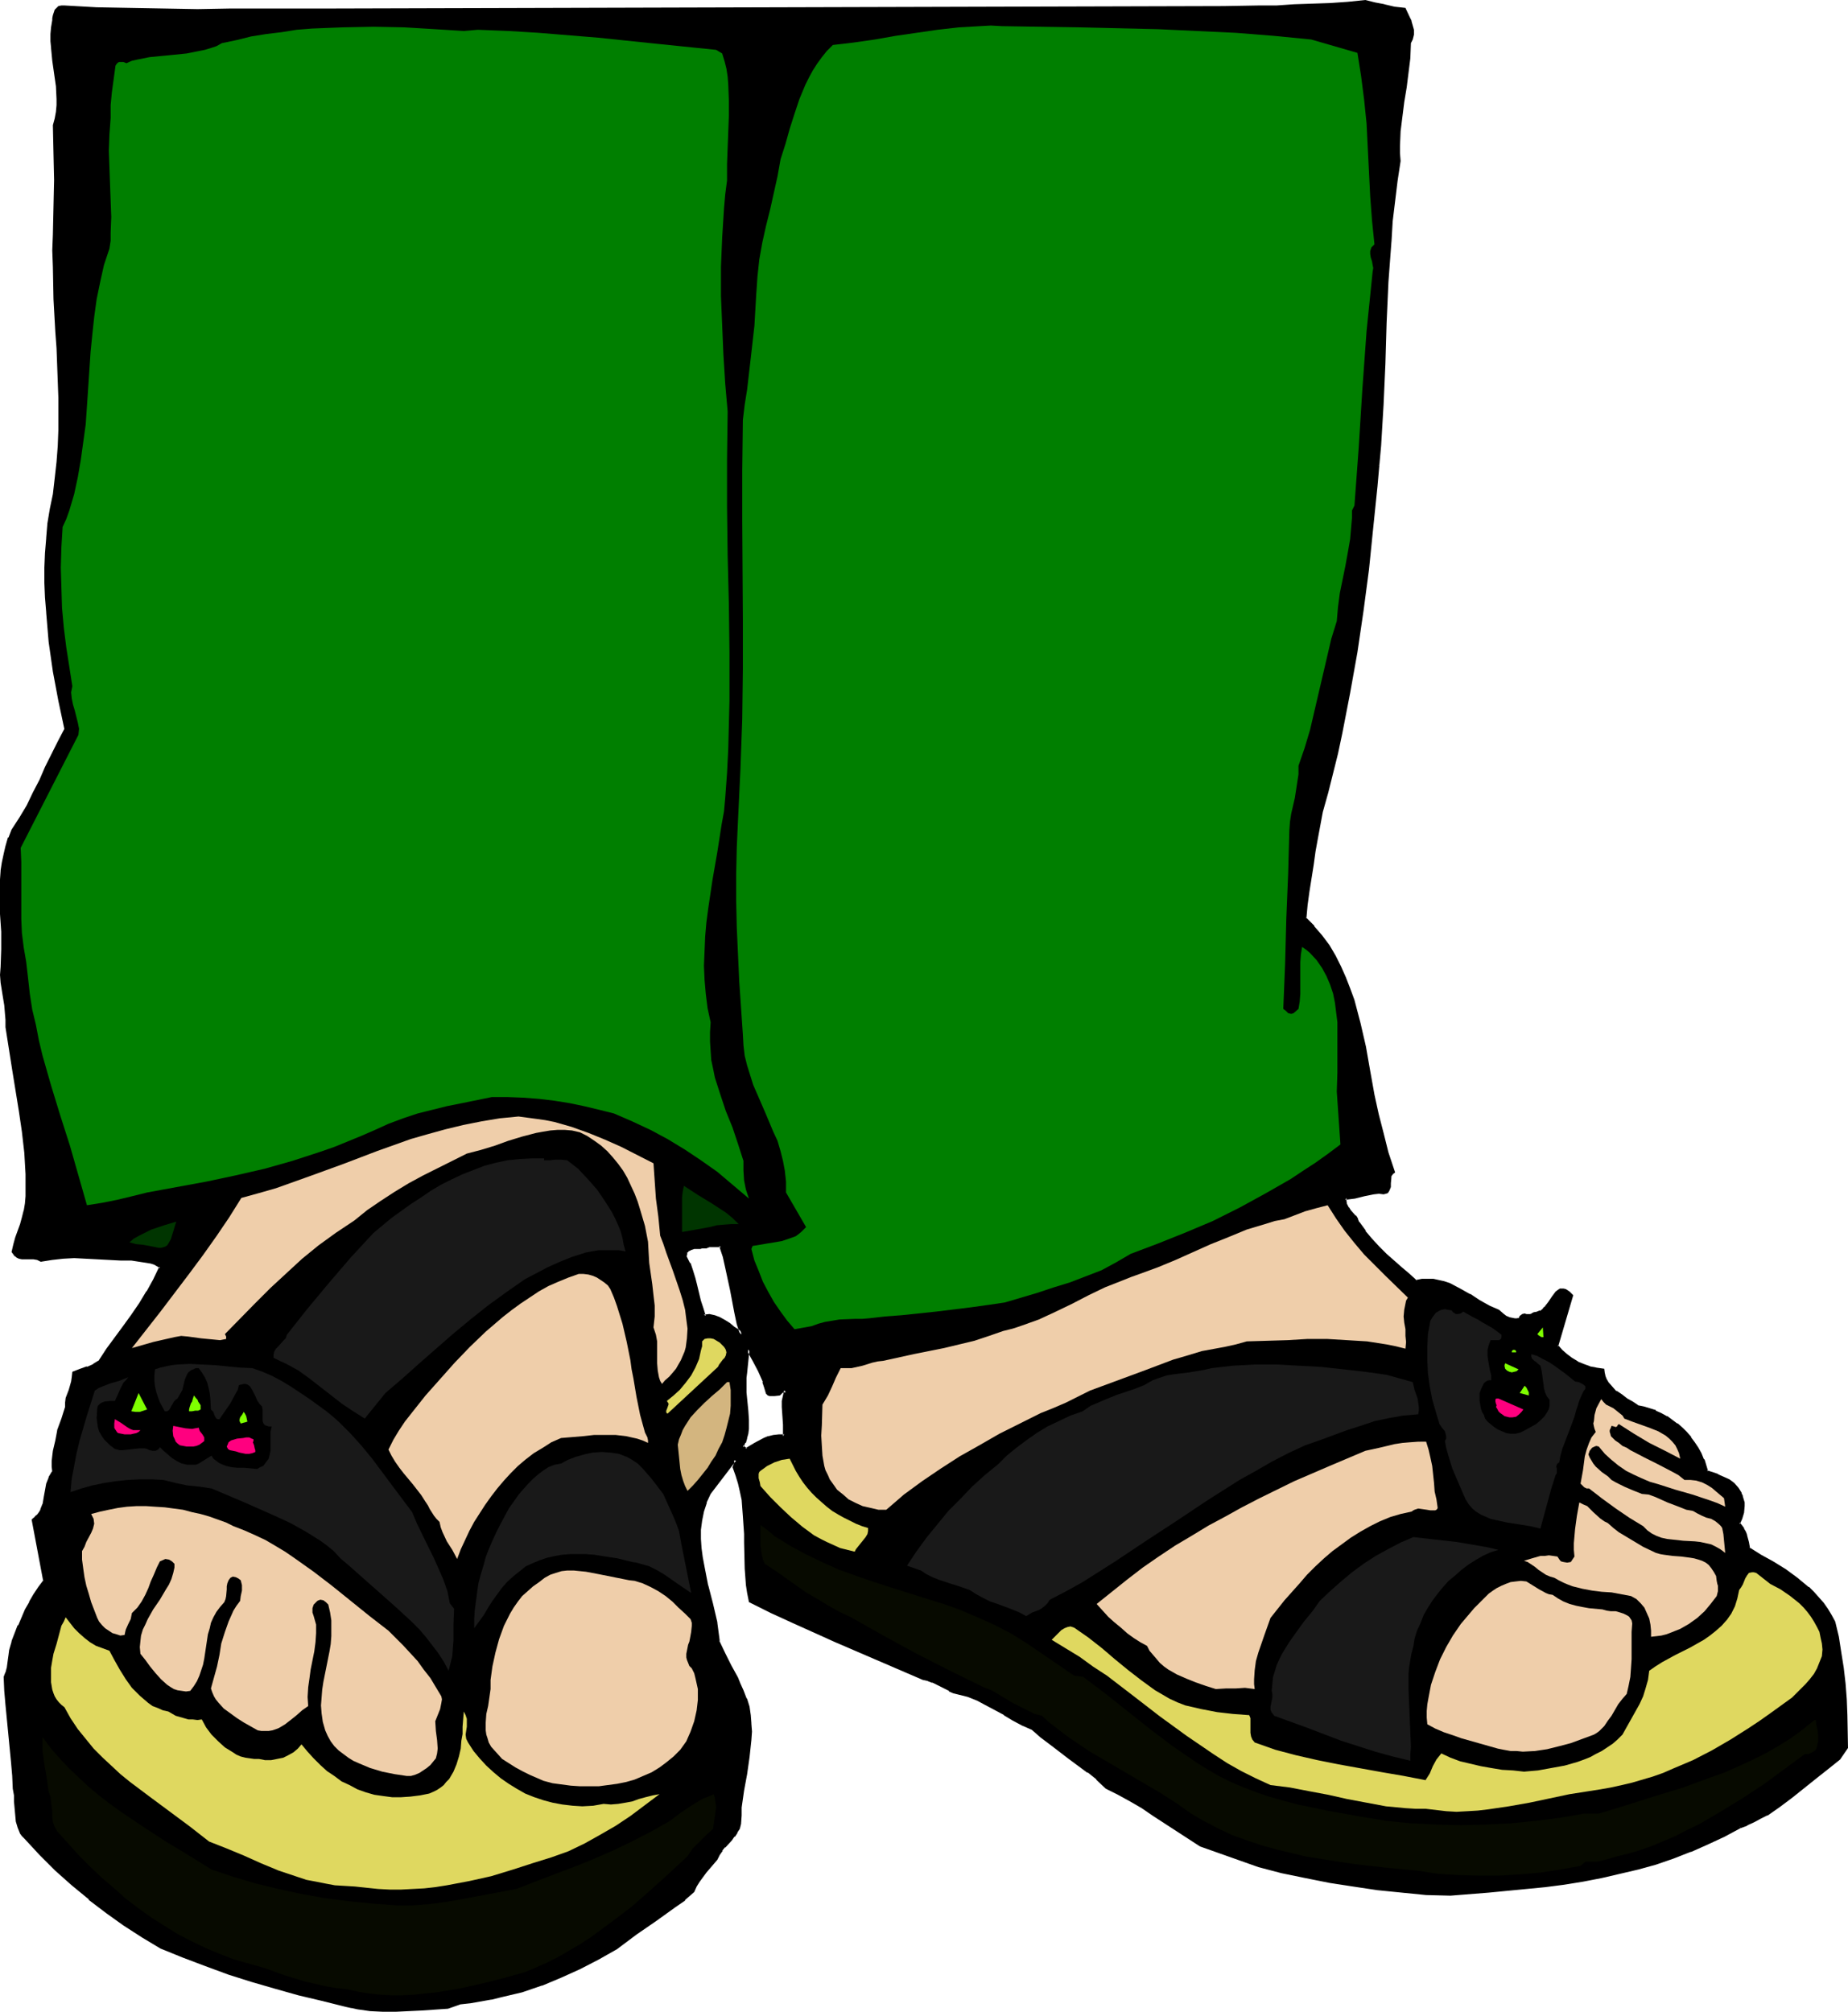 <?xml version="1.0" encoding="UTF-8" standalone="no"?>
<svg
   version="1.0"
   width="129.98mm"
   height="141.506mm"
   id="svg44"
   sodipodi:docname="Sandals 9.wmf"
   xmlns:inkscape="http://www.inkscape.org/namespaces/inkscape"
   xmlns:sodipodi="http://sodipodi.sourceforge.net/DTD/sodipodi-0.dtd"
   xmlns="http://www.w3.org/2000/svg"
   xmlns:svg="http://www.w3.org/2000/svg">
  <sodipodi:namedview
     id="namedview44"
     pagecolor="#ffffff"
     bordercolor="#000000"
     borderopacity="0.25"
     inkscape:showpageshadow="2"
     inkscape:pageopacity="0.0"
     inkscape:pagecheckerboard="0"
     inkscape:deskcolor="#d1d1d1"
     inkscape:document-units="mm" />
  <defs
     id="defs1">
    <pattern
       id="WMFhbasepattern"
       patternUnits="userSpaceOnUse"
       width="6"
       height="6"
       x="0"
       y="0" />
  </defs>
  <path
     style="fill:#000000;fill-opacity:1;fill-rule:evenodd;stroke:none"
     d="m 208.464,381.812 h -1.454 -1.293 l -1.293,0.323 -1.293,0.485 -2.424,1.293 -2.262,1.454 -1.293,-0.808 0.646,-1.131 0.323,-1.131 0.323,-1.293 0.162,-1.131 v -2.424 l -0.162,-2.262 -0.485,-5.009 v -2.585 -1.293 l 0.323,-1.454 0.646,-6.14 1.616,2.908 1.454,2.747 1.131,2.908 0.485,1.454 0.323,1.616 0.323,0.162 0.485,0.162 h 0.646 0.485 1.293 l 0.323,-0.485 0.485,-0.323 0.485,-0.162 h 0.485 l -0.485,1.293 -0.162,1.616 v 1.454 l 0.162,3.07 0.162,1.616 v 1.454 z m 278.921,49.282 -0.808,-1.616 -0.97,-1.616 -1.131,-1.454 -1.293,-1.454 -1.293,-1.454 -1.293,-1.293 -3.07,-2.424 -3.07,-2.101 -3.232,-2.101 -3.232,-1.939 -3.232,-1.939 -0.323,-1.777 -0.485,-1.777 -0.323,-0.808 -0.323,-0.808 -0.485,-0.808 -0.646,-0.646 0.485,-1.454 0.485,-1.616 0.162,-1.616 v -0.808 l -0.162,-0.808 -0.323,-0.808 -0.323,-0.808 -0.808,-1.454 -0.97,-1.131 -1.293,-0.808 -1.293,-0.808 -1.454,-0.646 -3.07,-0.969 -0.485,-1.616 -0.485,-1.616 -0.808,-1.616 -0.646,-1.454 -0.97,-1.454 -0.97,-1.293 -1.131,-1.293 -1.131,-1.131 -1.293,-1.131 -1.293,-0.969 -1.454,-0.969 -1.454,-0.808 -1.454,-0.646 -1.616,-0.646 -1.616,-0.323 -1.454,-0.323 -1.616,-0.969 -1.454,-0.969 -1.454,-0.969 -1.293,-0.969 -1.293,-1.293 -1.131,-1.293 -0.323,-0.808 -0.323,-0.808 -0.323,-0.808 -0.162,-0.808 -1.778,-0.323 -1.778,-0.323 -1.616,-0.646 -1.616,-0.808 -1.454,-0.808 -1.454,-1.131 -1.293,-1.131 -1.131,-1.293 3.878,-13.411 -0.485,-0.485 -0.323,-0.323 -0.808,-0.485 -0.646,-0.323 h -0.646 l -0.485,0.323 -0.485,0.485 -0.485,0.485 -0.485,0.808 -0.97,1.454 -1.131,1.293 -0.485,0.646 -0.808,0.485 -0.808,0.323 -0.808,0.162 -0.485,0.323 h -0.485 -1.131 -0.485 l -0.485,0.162 -0.485,0.323 -0.162,0.646 -0.808,0.162 h -0.808 l -0.808,-0.162 -0.808,-0.323 -0.646,-0.323 -0.808,-0.485 -1.131,-0.969 -2.586,-1.293 -2.586,-1.454 -2.586,-1.616 -2.586,-1.454 -2.747,-1.293 -1.454,-0.485 -1.293,-0.323 -1.454,-0.323 h -1.616 -1.454 l -1.616,0.323 -1.939,-1.777 -2.101,-1.777 -4.04,-3.555 -1.939,-1.939 -1.939,-2.101 -1.778,-2.101 -1.616,-2.424 -0.485,-0.808 -0.485,-0.808 -1.293,-1.454 -0.646,-0.808 -0.323,-0.808 -0.323,-0.969 v -0.969 l 1.293,-0.162 1.454,-0.162 2.424,-0.646 2.586,-0.323 1.293,-0.162 h 1.293 l 0.485,-0.162 0.323,-0.162 0.323,-0.162 0.162,-0.323 0.162,-0.808 0.162,-0.808 v -1.777 l 0.323,-0.646 0.323,-0.323 0.162,-0.323 -1.454,-5.009 -1.454,-5.171 -1.293,-5.009 -1.131,-5.332 -1.131,-6.302 -1.131,-6.302 -1.454,-6.302 -0.646,-3.07 -0.97,-3.07 -0.97,-3.07 -1.131,-2.908 -1.293,-2.908 -1.454,-2.747 -1.778,-2.747 -1.778,-2.585 -2.101,-2.585 -2.262,-2.262 0.323,-3.555 0.485,-3.555 1.131,-7.271 0.646,-3.393 0.646,-3.716 1.131,-6.948 1.454,-5.009 1.293,-5.171 1.293,-5.332 1.293,-5.332 2.101,-10.664 1.939,-10.826 1.454,-10.987 1.454,-11.149 1.293,-10.987 0.97,-11.149 0.646,-5.332 0.323,-5.332 0.646,-10.826 0.485,-10.826 0.323,-10.987 0.646,-10.826 0.646,-10.826 0.485,-5.332 0.485,-5.332 0.646,-5.494 0.808,-5.171 V 40.718 l -0.162,-1.939 0.162,-3.878 0.485,-3.878 0.485,-3.878 0.646,-3.878 0.485,-4.039 0.485,-3.716 0.162,-4.039 0.485,-1.131 0.323,-1.131 V 8.079 l -0.162,-1.131 -0.485,-1.293 -0.485,-0.969 -0.97,-2.101 -2.747,-0.485 -2.586,-0.485 -2.586,-0.485 -2.424,-0.646 -4.686,0.323 -4.686,0.323 -9.534,0.485 -4.686,0.162 -4.686,0.162 -9.373,0.162 L 88.557,2.747 79.507,2.585 70.458,2.747 h -9.05 -8.888 -9.05 l -9.05,-0.162 -8.726,-0.162 -8.565,-0.485 -0.808,-0.162 -0.646,0.162 -0.323,0.485 -0.323,0.485 -0.485,1.293 -0.162,0.646 -0.162,0.646 -0.162,1.777 -0.162,1.777 v 1.939 1.616 l 0.485,3.555 0.485,3.393 0.485,3.393 0.162,3.393 v 1.777 l -0.162,1.616 -0.323,1.777 -0.646,1.939 0.323,7.271 v 7.109 7.271 l -0.323,7.271 v 4.201 4.363 l 0.323,8.564 0.485,8.725 0.162,4.363 0.323,4.363 0.323,8.725 v 4.363 4.363 l -0.162,4.201 -0.323,4.363 -0.485,4.201 -0.646,4.201 -0.646,4.039 -0.646,3.878 -0.485,3.878 -0.162,3.878 -0.162,3.878 v 4.039 l 0.162,3.878 0.162,3.878 0.323,3.878 0.485,4.039 1.131,7.756 1.454,7.917 1.454,7.594 -1.778,3.393 -3.232,6.786 -1.616,3.393 -1.616,3.393 -1.778,3.393 -1.939,3.232 -1.939,3.232 -0.97,2.101 -0.646,2.101 -0.646,2.101 -0.323,2.262 -0.323,2.262 -0.162,2.262 v 4.524 4.686 l 0.162,4.686 0.162,4.686 -0.162,4.686 -0.162,2.101 0.162,2.101 0.646,4.039 0.323,1.939 0.162,1.939 0.162,1.939 v 1.939 l 1.778,11.149 1.778,11.149 0.808,5.494 0.485,5.655 0.485,5.655 v 5.817 l -0.162,1.939 -0.323,1.939 -0.485,1.939 -0.485,1.777 -1.293,3.555 -0.485,1.777 -0.485,1.777 0.323,0.646 0.323,0.323 0.485,0.323 0.323,0.162 0.97,0.162 h 0.97 1.131 0.97 l 0.97,0.162 0.808,0.485 3.07,-0.485 2.909,-0.323 2.909,-0.162 3.07,0.162 6.141,0.323 3.07,0.162 h 3.07 l 2.101,0.323 2.101,0.323 0.97,0.162 0.97,0.323 0.808,0.485 0.646,0.646 -1.454,3.393 -1.778,3.232 -1.939,3.07 -2.101,3.07 -2.262,3.07 -2.101,3.07 -2.262,3.07 -2.101,3.232 -1.616,0.969 -1.778,0.646 -1.778,0.646 -1.939,0.485 v 1.293 l -0.162,1.293 -0.646,2.101 -0.808,2.262 -0.162,1.131 v 1.293 l -0.97,3.07 -1.131,3.07 -0.485,2.585 -0.646,2.747 -0.162,1.454 -0.323,1.293 v 1.454 l 0.162,1.454 -0.485,0.646 -0.323,0.808 -0.646,1.777 -0.646,3.555 -0.485,1.777 -0.485,1.616 -0.485,0.808 -0.485,0.646 -0.646,0.485 -0.646,0.646 3.07,16.158 -1.454,1.777 -1.293,1.939 -1.131,2.101 -0.97,1.939 -1.939,4.201 -1.616,4.363 -0.323,0.969 -0.323,1.293 -0.162,1.131 -0.162,1.293 -0.485,2.262 -0.162,1.131 -0.485,1.131 0.162,3.716 0.323,3.716 1.454,15.027 0.323,3.555 0.162,3.716 0.323,1.616 v 1.777 l 0.162,1.777 v 1.777 l 0.323,1.616 0.323,1.616 0.808,1.454 0.323,0.646 0.646,0.646 4.04,4.363 4.202,4.201 4.363,4.039 4.363,3.555 4.686,3.555 4.686,3.393 4.848,3.07 5.01,2.908 5.818,2.424 5.979,2.424 6.141,2.101 6.141,1.939 6.141,1.777 6.141,1.777 6.302,1.616 6.302,1.454 1.616,0.485 1.616,0.323 3.232,0.323 3.394,0.162 h 3.394 l 6.787,-0.323 6.949,-0.323 3.232,-1.293 2.747,-0.323 5.656,-0.808 2.747,-0.646 5.333,-1.454 5.171,-1.777 5.171,-1.939 5.01,-2.424 4.848,-2.424 4.848,-2.747 2.586,-2.101 2.586,-1.939 5.333,-3.393 5.01,-3.716 2.586,-1.939 2.424,-2.101 0.646,-1.454 0.808,-1.131 1.778,-2.424 1.939,-2.424 0.808,-1.131 0.808,-1.293 0.646,-0.969 0.808,-0.969 1.778,-1.939 0.808,-0.969 0.646,-0.969 0.485,-0.969 0.323,-1.293 0.162,-2.101 0.162,-2.262 0.485,-4.363 0.808,-4.524 0.646,-4.363 0.485,-4.524 0.162,-2.262 -0.162,-2.101 -0.162,-2.262 -0.323,-2.262 -0.646,-2.101 -0.97,-2.101 -0.646,-1.777 -0.808,-1.616 -1.616,-3.232 -1.778,-3.232 -1.454,-3.393 -0.323,-2.424 -0.323,-2.424 -1.131,-4.847 -1.131,-5.009 -1.131,-5.009 -0.485,-2.424 -0.162,-2.585 -0.323,-2.424 0.162,-2.424 0.162,-2.585 0.485,-2.424 0.808,-2.424 1.131,-2.424 6.787,-8.887 0.162,0.323 0.162,0.162 v 0.485 l -0.485,1.131 0.808,2.101 0.646,2.101 0.485,2.262 0.323,2.101 0.485,4.524 0.323,4.686 v 2.262 2.262 l 0.162,4.686 0.323,4.363 0.323,2.101 0.323,2.101 5.656,2.747 5.656,2.747 11.474,5.171 23.27,9.856 1.293,0.323 1.293,0.485 2.101,0.969 2.262,1.293 1.131,0.485 1.131,0.323 2.747,0.646 2.586,1.131 2.424,1.131 4.686,2.747 2.262,1.454 2.586,1.293 2.424,0.969 2.586,2.262 2.424,1.939 5.01,3.555 4.848,3.716 2.424,1.939 2.424,2.262 3.232,1.616 3.394,1.777 3.07,1.939 3.07,1.939 12.282,8.241 7.757,2.585 7.757,2.747 6.141,1.616 6.141,1.293 6.464,1.293 6.464,1.131 6.464,0.808 6.464,0.808 6.302,0.485 6.464,0.162 10.019,-0.646 10.181,-0.969 5.01,-0.646 5.01,-0.646 4.848,-0.808 5.01,-0.969 4.848,-0.969 4.848,-1.293 4.686,-1.293 4.686,-1.616 4.686,-1.616 4.363,-1.939 4.525,-2.101 4.202,-2.424 1.939,-0.646 1.778,-0.808 1.616,-0.969 1.778,-0.969 3.394,-2.101 3.232,-2.424 6.302,-5.171 3.232,-2.424 3.07,-2.585 1.939,-2.908 -0.162,-8.564 -0.162,-4.201 -0.323,-4.039 -0.485,-4.363 -0.485,-4.039 -0.808,-4.201 z m -300.252,-81.274 -0.646,-1.939 -0.485,-1.939 -1.131,-4.039 -0.485,-2.101 -0.646,-1.939 -0.646,-1.939 -0.97,-1.939 v -0.485 l 0.162,-0.485 0.162,-0.323 0.323,-0.323 0.646,-0.485 0.97,-0.162 1.131,-0.162 h 0.485 0.485 l 1.131,-0.162 0.97,-0.323 h 3.07 l 0.808,2.908 0.808,2.908 1.131,5.978 1.131,6.14 0.808,2.908 0.808,2.908 -0.97,-0.969 -1.131,-0.808 -1.293,-0.969 -1.293,-0.808 -1.293,-0.646 -1.293,-0.485 -1.293,-0.323 z"
     id="path1" />
  <path
     style="fill:#000000;fill-opacity:1;fill-rule:evenodd;stroke:none"
     d="m 208.141,381.812 0.323,-0.485 h -1.454 v 0 l -1.454,0.162 v 0 l -1.293,0.323 h -0.162 l -1.131,0.485 -2.424,1.293 v 0 l -2.424,1.454 h 0.485 l -1.131,-0.808 0.162,0.485 0.485,-1.131 h 0.162 l 0.323,-1.131 v -0.162 l 0.323,-1.131 0.162,-1.293 v 0 -2.424 0 l -0.162,-2.424 -0.485,-4.847 v 0 -2.585 -1.293 0 l 0.162,-1.293 0.646,-6.302 -0.808,0.162 1.616,2.908 1.454,2.747 1.293,2.908 h -0.162 l 0.485,1.454 0.485,1.616 0.485,0.485 0.485,0.162 h 0.808 0.646 -0.162 l 1.454,-0.162 0.485,-0.485 v 0 l 0.323,-0.323 v 0.162 l 0.485,-0.323 -0.162,0.162 h 0.485 l -0.485,-0.646 -0.323,1.454 v 0 l -0.323,1.454 v 1.616 l 0.323,4.686 v 0 1.454 0 1.616 l 0.808,0.485 0.162,-1.939 v -0.162 -1.454 -0.162 l -0.323,-4.524 v 0 -1.454 0 l 0.162,-1.454 v 0 l 0.646,-1.939 h -1.293 l -0.646,0.323 -0.323,0.323 h -0.162 l -0.323,0.485 0.323,-0.162 h -1.293 v 0 l -0.485,0.162 h 0.162 l -0.808,-0.162 v 0 h -0.323 0.162 l -0.323,-0.162 0.162,0.162 -0.323,-1.616 -0.485,-1.454 v 0 l -1.293,-2.908 -1.454,-2.908 -2.262,-4.039 -0.808,7.594 -0.162,1.293 v 0.162 l -0.162,1.293 v 2.585 0 l 0.485,5.009 0.323,2.424 v -0.162 l -0.162,2.424 v 0 l -0.162,1.131 -0.162,1.131 v 0 l -0.485,1.131 h 0.162 l -0.808,1.454 1.778,1.131 2.586,-1.454 h -0.162 l 2.424,-1.293 1.293,-0.485 h -0.162 l 1.293,-0.323 v 0 l 1.454,-0.162 h -0.162 l 1.939,0.162 z"
     id="path2" />
  <path
     style="fill:#000000;fill-opacity:1;fill-rule:evenodd;stroke:none"
     d="m 487.87,431.094 -0.97,-1.777 v 0 l -0.97,-1.616 -1.131,-1.616 v 0 l -1.293,-1.454 v 0 l -1.293,-1.454 -1.293,-1.293 h -0.162 l -2.909,-2.424 v 0 l -3.07,-2.262 -3.394,-2.101 -3.232,-1.777 -3.07,-1.939 0.162,0.323 -0.323,-1.777 v 0 l -0.485,-1.777 v -0.162 l -0.323,-0.808 v 0 l -0.485,-0.808 v -0.162 l -0.485,-0.646 -0.646,-0.808 v 0.485 l 0.646,-1.454 0.485,-1.616 v 0 l 0.162,-1.777 v -0.808 -0.162 l -0.485,-1.616 v -0.162 l -0.323,-0.646 v -0.162 l -0.808,-1.293 -1.131,-1.293 v 0 l -1.293,-0.969 -1.454,-0.646 -1.454,-0.646 -0.162,-0.162 -2.909,-0.969 0.323,0.323 -0.485,-1.616 -0.485,-1.616 h -0.162 l -0.646,-1.616 -0.808,-1.454 v 0 l -0.97,-1.454 -0.97,-1.293 v -0.162 l -1.131,-1.293 -1.131,-1.131 -1.293,-1.131 h -0.162 l -1.293,-0.969 -1.293,-0.969 h -0.162 l -1.454,-0.808 -1.454,-0.646 v -0.162 l -1.616,-0.485 -1.616,-0.485 v 0 l -1.616,-0.323 h 0.162 l -1.454,-0.969 -1.454,-0.808 -1.454,-1.131 -1.454,-0.969 v 0.162 l -1.131,-1.293 v 0 l -1.131,-1.293 0.162,0.162 -0.485,-0.808 -0.323,-0.808 v 0 l -0.162,-0.808 v 0.162 l -0.162,-1.293 -2.262,-0.323 h 0.162 l -1.778,-0.323 h 0.162 l -1.778,-0.646 v 0 l -1.616,-0.646 h 0.162 l -1.616,-0.969 -1.293,-0.969 v 0 l -1.293,-1.131 -1.131,-1.293 v 0.485 l 4.04,-13.734 -0.97,-0.969 v 0 l -0.97,-0.646 -0.646,-0.162 h -0.97 l -0.485,0.323 -0.646,0.485 -0.485,0.646 -0.485,0.646 -0.97,1.454 -1.131,1.454 v -0.162 l -0.485,0.646 v 0 l -0.646,0.485 v -0.162 l -0.808,0.323 h 0.162 l -0.97,0.162 -0.646,0.323 h 0.162 l -0.485,0.162 h 0.162 -1.131 v 0 l -0.485,-0.162 -0.646,0.162 -0.646,0.485 -0.323,0.646 0.323,-0.162 -0.808,0.162 h 0.162 -0.808 0.162 l -0.808,-0.162 v 0 l -0.808,-0.162 h 0.162 l -0.808,-0.323 v 0 l -0.646,-0.485 v 0 l -1.293,-1.131 -2.586,-1.131 -2.586,-1.454 v 0 l -2.424,-1.616 h -0.162 l -2.586,-1.454 -2.747,-1.454 v 0 l -1.454,-0.485 -1.454,-0.323 v 0 l -1.454,-0.323 v 0 h -1.616 -1.454 v 0 l -1.616,0.323 0.323,0.162 -1.939,-1.777 -2.101,-1.777 -4.04,-3.555 -1.939,-1.939 -1.939,-2.101 v 0 l -1.778,-2.101 h 0.162 l -1.778,-2.424 v 0.162 l -0.323,-0.808 v -0.162 l -0.485,-0.808 h -0.162 l -1.293,-1.454 v 0 l -0.485,-0.808 v 0.162 l -0.485,-0.969 v 0.162 l -0.162,-0.969 v 0.162 -0.969 l -0.323,0.485 1.293,-0.162 1.293,-0.162 v 0 l 2.586,-0.646 v 0 l 2.424,-0.485 1.454,-0.162 h -0.162 l 1.293,0.162 0.646,-0.162 0.485,-0.162 0.323,-0.485 0.162,-0.323 0.323,-0.808 v -0.969 0 l 0.162,-1.777 -0.162,0.323 0.323,-0.808 v 0.162 l 0.323,-0.485 -0.162,0.162 0.646,-0.485 -1.778,-5.332 -1.293,-5.171 -1.293,-5.009 v 0 l -1.131,-5.171 -1.131,-6.302 -1.131,-6.463 v 0 l -1.454,-6.302 -0.808,-3.07 -0.808,-3.07 -1.131,-3.07 v 0 l -1.131,-2.908 v 0 l -1.293,-2.908 -1.454,-2.908 v 0 l -1.616,-2.747 -1.939,-2.585 v 0 l -2.101,-2.424 v -0.162 l -2.262,-2.262 0.162,0.323 0.323,-3.555 0.485,-3.555 1.131,-7.109 0.485,-3.555 0.646,-3.555 1.293,-6.948 v 0 l 1.454,-5.171 1.293,-5.171 1.293,-5.171 1.131,-5.332 v 0 l 2.101,-10.826 1.939,-10.826 1.616,-10.987 1.454,-10.987 1.131,-11.149 1.131,-10.987 0.485,-5.494 h -0.808 l -0.485,5.332 -1.131,10.987 -1.293,11.149 -1.293,11.149 -1.616,10.826 -1.939,10.826 -2.101,10.826 v 0 l -1.293,5.171 -1.293,5.332 -1.293,5.171 -1.454,5.171 v 0 l -1.131,6.948 -0.646,3.555 -0.646,3.555 -1.131,7.109 -0.485,3.555 -0.323,3.716 2.424,2.585 v 0 l 2.101,2.424 h -0.162 l 1.939,2.747 1.616,2.585 v 0 l 1.454,2.747 1.293,2.908 v 0 l 1.131,2.908 v 0 l 0.97,2.908 0.97,3.07 0.808,3.07 1.293,6.463 v -0.162 l 1.131,6.463 1.131,6.302 1.131,5.171 v 0 l 1.293,5.171 1.454,5.171 1.616,5.009 0.162,-0.485 -0.323,0.323 -0.323,0.323 v 0.162 l -0.485,0.808 v 1.777 0 l -0.162,0.808 v -0.162 l -0.162,0.808 0.162,-0.162 -0.323,0.323 h 0.162 l -0.323,0.162 h 0.162 l -0.323,0.162 v 0 h -0.485 0.162 -1.293 v 0 l -1.454,0.162 -2.424,0.485 v 0 l -2.586,0.485 v 0 l -1.293,0.323 -1.616,0.162 -0.162,1.454 0.323,0.969 0.485,0.808 v 0 l 0.485,0.808 0.162,0.162 1.293,1.454 v 0 l 0.485,0.646 v 0 l 0.485,0.808 v 0.162 l 1.616,2.262 v 0 l 1.939,2.262 v 0 l 1.778,2.101 1.939,1.939 4.04,3.555 2.101,1.777 2.262,1.939 1.778,-0.323 h -0.162 l 1.454,-0.162 1.616,0.162 v 0 l 1.293,0.162 v 0 l 1.454,0.485 1.293,0.323 v 0 l 2.747,1.293 2.586,1.454 h -0.162 l 2.586,1.616 h 0.162 l 2.424,1.454 2.747,1.293 h -0.162 l 1.131,0.969 0.162,0.162 0.646,0.323 v 0 l 0.808,0.485 h 0.162 l 0.646,0.323 h 0.162 l 0.808,0.162 v 0 h 0.808 l 1.131,-0.323 0.323,-0.808 -0.162,0.162 0.485,-0.323 h -0.162 0.485 -0.162 0.485 v 0 h 1.131 l 0.646,-0.162 0.485,-0.323 h -0.162 0.97 l 0.97,-0.323 0.808,-0.646 0.485,-0.646 h 0.162 l 0.97,-1.454 0.97,-1.454 0.646,-0.646 0.323,-0.646 v 0.162 l 0.485,-0.485 h -0.162 l 0.485,-0.162 h -0.162 0.646 -0.162 l 0.646,0.162 v 0 l 0.646,0.485 v 0 l 0.808,0.808 -0.162,-0.485 -4.04,13.734 1.454,1.454 1.293,1.131 v 0 l 1.454,1.131 1.616,0.969 v 0 l 1.616,0.646 v 0 l 1.616,0.646 h 0.162 l 1.616,0.485 h 0.162 l 1.778,0.162 -0.485,-0.323 0.162,0.808 v 0.162 l 0.323,0.808 v 0 l 0.485,0.969 0.323,0.646 1.131,1.454 v 0 l 1.293,1.293 v 0 l 1.454,0.969 1.454,1.131 1.454,0.808 1.454,0.969 1.778,0.323 v 0 l 1.616,0.485 1.454,0.646 v -0.162 l 1.454,0.808 1.454,0.808 h -0.162 l 1.454,0.808 1.293,0.969 v 0 l 1.293,1.131 1.131,1.131 1.131,1.293 h -0.162 l 0.97,1.293 0.97,1.454 v -0.162 l 0.808,1.454 0.646,1.616 v 0 l 0.646,1.454 0.485,1.939 3.232,1.131 h -0.162 l 1.616,0.646 1.293,0.646 v 0 l 1.131,0.808 v 0 l 0.97,1.131 v 0 l 0.808,1.293 v 0 l 0.323,0.808 v -0.162 l 0.323,1.777 v -0.162 0.808 0 l -0.162,1.616 v 0 l -0.485,1.454 -0.485,1.777 0.808,0.808 h -0.162 l 0.485,0.808 v -0.162 l 0.485,0.808 h -0.162 l 0.323,0.969 v -0.162 l 0.485,1.777 v 0 l 0.485,1.939 3.232,1.939 3.232,1.939 3.232,2.101 3.232,2.262 v -0.162 l 2.909,2.424 v 0 l 1.293,1.293 1.293,1.454 v -0.162 l 1.293,1.454 h -0.162 l 1.293,1.616 0.808,1.616 v -0.162 l 0.97,1.777 v -0.162 z"
     id="path3" />
  <path
     style="fill:#000000;fill-opacity:1;fill-rule:evenodd;stroke:none"
     d="m 366.67,123.77 0.485,-5.332 v 0 l 0.646,-10.826 0.485,-10.826 0.323,-10.987 0.485,-10.826 0.808,-10.826 v 0.162 l 0.323,-5.494 0.646,-5.332 0.646,-5.332 0.808,-5.332 -0.162,-2.101 v -1.939 l 0.162,-3.878 v 0 l 0.485,-3.878 0.485,-3.878 0.646,-3.878 0.485,-3.878 0.485,-3.878 v 0 l 0.162,-4.039 -0.162,0.323 0.646,-1.293 0.323,-1.293 V 7.917 l -0.323,-1.131 v 0 l -0.323,-1.131 V 5.494 l -0.485,-0.969 -1.131,-2.424 -2.909,-0.323 -2.747,-0.646 h 0.162 L 365.539,0.646 362.953,0 358.267,0.485 v 0 l -4.686,0.323 -9.534,0.323 -4.686,0.323 h -4.686 L 325.3,1.616 88.557,2.262 h -9.05 -9.05 -9.05 l -8.888,0.162 -9.05,-0.162 -9.05,-0.162 -8.726,-0.162 -8.565,-0.485 v 0 h -0.808 l -0.808,0.162 -0.485,0.485 -0.485,0.485 -0.485,1.454 v 0 l -0.162,0.808 v -0.162 0.646 0 l -0.323,1.939 v 0 l -0.162,1.777 v 1.939 l 0.162,1.616 v 0.162 l 0.323,3.393 0.485,3.393 0.485,3.393 v 0 l 0.162,3.393 v 1.777 -0.162 l -0.162,1.777 -0.323,1.777 v 0 l -0.485,1.777 0.162,7.433 0.162,7.109 -0.162,7.271 -0.162,7.271 -0.162,4.201 0.162,4.363 0.162,8.564 0.485,8.725 0.323,4.363 0.162,4.363 0.323,8.725 v 4.363 4.363 l -0.162,4.201 v 0 l -0.323,4.201 -0.485,4.363 -0.485,4.201 -0.808,3.878 -0.646,3.878 -0.323,3.878 v 0.162 l -0.323,3.878 -0.162,3.878 v 4.039 l 0.162,3.878 0.323,3.878 v 0.162 l 0.323,3.878 0.323,3.878 1.131,7.917 1.454,7.756 1.616,7.594 v -0.162 l -1.778,3.393 -3.394,6.786 -1.454,3.393 -1.778,3.393 -1.616,3.393 -1.939,3.232 v 0 l -2.101,3.232 v 0 l -0.808,2.101 H 2.101 l -0.646,2.262 -0.485,2.101 v 0 l -0.485,2.262 -0.323,2.101 v 0.162 L 0,233.805 v 4.524 4.686 l 0.323,4.686 v 4.686 L 0.162,257.073 0,259.173 l 0.162,2.101 v 0 l 0.646,4.039 0.323,1.939 0.162,1.939 v 0 l 0.162,1.939 v 1.939 l 1.778,11.311 1.778,10.987 0.808,5.494 0.646,5.655 v 0 l 0.323,5.655 v 5.817 l -0.162,1.939 v 0 l -0.323,1.939 v -0.162 l -0.485,1.939 -0.485,1.777 -1.293,3.555 -0.485,1.777 -0.485,2.101 0.485,0.646 0.323,0.485 h 0.162 l 0.323,0.323 0.646,0.323 0.808,0.162 H 6.949 8.08 9.05 8.888 l 0.97,0.162 v 0 l 0.97,0.485 3.07,-0.485 2.909,-0.323 v 0 l 2.909,-0.162 3.07,0.162 6.141,0.323 3.07,0.162 h 3.07 -0.162 l 2.101,0.323 2.101,0.323 v 0 l 0.97,0.162 0.97,0.323 v 0 l 0.808,0.485 -0.162,-0.162 0.808,0.646 -0.162,-0.485 -1.616,3.393 -1.778,3.232 v -0.162 l -1.939,3.232 -2.101,3.07 -2.101,2.908 -2.262,3.07 -2.262,3.07 -2.101,3.232 0.162,-0.162 -1.616,0.969 h 0.162 l -1.778,0.808 v -0.162 l -1.778,0.646 -2.101,0.808 -0.162,1.454 v 0 l -0.162,1.131 v 0 l -0.646,2.262 -0.808,2.101 v 0 l -0.162,1.293 v 0 1.293 -0.162 l -0.97,3.07 -1.131,3.07 v 0.162 l -0.485,2.585 -0.646,2.747 -0.162,1.293 -0.162,1.454 v 1.454 l 0.162,1.454 v -0.323 l -0.485,0.808 -0.485,0.808 v 0.162 l -0.646,1.616 v 0 l -0.646,3.555 -0.323,1.939 v -0.162 l -0.646,1.616 0.162,-0.162 -0.485,0.808 -0.485,0.646 v 0 l -0.646,0.485 h 0.162 l -0.97,0.808 0.808,0.162 -0.162,0.323 0.808,-0.485 v -0.162 l 0.646,-0.485 v -0.162 l 0.485,-0.646 0.485,-0.808 0.646,-1.616 v -0.162 l 0.485,-1.777 0.646,-3.555 v 0 l 0.646,-1.616 -0.162,0.162 0.323,-0.969 v 0.162 l 0.646,-0.808 -0.162,-1.777 v 0.162 -1.454 0 l 0.162,-1.293 0.323,-1.454 0.646,-2.585 0.485,-2.585 v 0 l 0.97,-3.07 0.97,-3.07 0.162,-1.454 v 0.162 l 0.162,-1.293 v 0.162 l 0.646,-2.262 0.646,-2.262 v 0 l 0.162,-1.131 v -0.162 l 0.162,-1.293 -0.323,0.485 1.778,-0.485 1.939,-0.646 v -0.162 l 1.778,-0.646 v 0 l 1.778,-0.969 2.101,-3.393 2.262,-3.07 2.101,-3.07 2.262,-2.908 2.101,-3.07 1.939,-3.07 v -0.162 l 1.778,-3.232 1.778,-3.716 -0.97,-0.808 -0.97,-0.485 v 0 l -0.97,-0.323 -1.131,-0.323 v 0 l -2.101,-0.162 -2.101,-0.485 h -3.07 l -3.07,-0.162 -6.141,-0.323 h -3.07 -2.909 -0.162 l -2.909,0.323 -2.909,0.646 h 0.162 l -0.808,-0.646 -1.131,-0.162 H 8.08 l -1.131,0.162 H 5.979 v 0 l -0.808,-0.323 v 0.162 l -0.323,-0.162 v 0 l -0.323,-0.323 v 0 l -0.323,-0.323 v 0 l -0.323,-0.485 0.162,0.323 0.323,-1.777 0.646,-1.777 1.131,-3.555 0.646,-1.939 0.485,-1.777 v 0 l 0.323,-2.101 v 0 l 0.162,-1.939 v -5.817 l -0.485,-5.655 v -0.162 L 6.787,300.861 5.979,295.205 4.202,284.218 2.262,273.069 v 0 l 0.162,-1.939 -0.162,-1.939 v -0.162 l -0.323,-1.939 -0.323,-1.939 -0.485,-3.878 v 0 L 0.97,259.173 v -2.101 l 0.323,-4.686 -0.162,-4.686 -0.162,-4.686 v -4.686 -4.524 l 0.162,-2.262 v 0 l 0.323,-2.101 0.323,-2.262 v 0 l 0.646,-2.101 0.646,-2.101 v 0 l 0.808,-2.101 v 0.162 l 2.101,-3.232 v 0 l 1.778,-3.393 1.778,-3.393 1.616,-3.393 1.616,-3.393 3.394,-6.786 1.778,-3.555 -1.454,-7.756 -1.454,-7.756 -1.131,-7.756 -0.485,-4.039 -0.323,-3.878 v 0 l -0.162,-3.878 -0.162,-3.878 v -4.039 l 0.162,-3.878 0.162,-3.878 v 0 l 0.485,-3.878 0.485,-3.878 0.808,-3.878 0.646,-4.201 0.485,-4.363 0.323,-4.201 v -0.162 -4.201 l 0.162,-4.363 -0.162,-4.363 -0.323,-8.725 -0.162,-4.363 -0.162,-4.363 -0.485,-8.725 -0.323,-8.564 v -4.363 -4.201 l 0.162,-7.271 0.162,-7.271 -0.162,-7.109 -0.162,-7.271 v 0.162 l 0.485,-1.939 v 0 l 0.323,-1.777 0.323,-1.777 v 0 -1.777 l -0.162,-3.393 v -0.162 l -0.485,-3.232 -0.646,-3.555 -0.323,-3.393 v 0 -1.616 -1.939 -1.777 0 l 0.323,-1.777 v 0 l 0.162,-0.485 V 4.847 l 0.162,-0.646 v 0 l 0.323,-1.293 v 0.162 l 0.323,-0.485 v 0 l 0.323,-0.323 -0.162,0.162 0.646,-0.162 h -0.162 l 0.646,0.162 h 0.162 l 8.565,0.323 8.726,0.323 9.05,0.162 h 9.05 8.888 9.05 l 9.05,-0.162 9.05,0.162 236.744,-0.646 9.373,-0.162 4.686,-0.162 4.686,-0.162 9.534,-0.485 4.686,-0.323 v 0 l 4.686,-0.485 h -0.162 l 2.424,0.646 2.586,0.646 v 0 l 2.747,0.485 2.747,0.323 -0.323,-0.162 0.97,2.101 0.485,1.131 -0.162,-0.162 0.485,1.131 v 0 l 0.162,1.131 v 0 1.131 -0.162 l -0.323,1.293 0.162,-0.162 -0.646,1.293 -0.162,4.039 V 15.35 l -0.323,3.878 -0.485,3.878 -0.646,3.878 -0.646,3.878 -0.323,4.039 v 0 l -0.323,3.878 0.162,1.939 0.162,2.101 v -0.162 l -0.97,5.332 -0.485,5.332 -0.646,5.494 -0.485,5.332 v 0 l -0.646,10.826 -0.485,10.826 -0.485,10.987 -0.323,10.826 -0.646,10.826 v -0.162 l -0.485,5.494 z"
     id="path4" />
  <path
     style="fill:#000000;fill-opacity:1;fill-rule:evenodd;stroke:none"
     d="m 8.403,403.948 3.07,16.32 0.162,-0.323 -1.454,1.939 -1.293,1.939 -1.131,1.939 v 0.162 l -1.131,1.939 -1.778,4.201 H 4.686 l -1.616,4.201 v 0.162 l -0.323,1.131 -0.323,1.131 v 0 l -0.162,1.293 -0.162,1.131 -0.323,2.424 v -0.162 l -0.323,1.293 v -0.162 l -0.485,1.293 0.162,3.716 v 0 l 0.323,3.716 1.454,15.027 0.323,3.716 v -0.162 l 0.162,3.716 v 0 l 0.323,1.777 v -0.162 1.777 0 l 0.162,1.777 v 0 l 0.162,1.777 v 0 l 0.162,1.777 v 0 l 0.485,1.616 0.646,1.616 v 0 l 0.485,0.646 v 0 l 0.646,0.646 4.04,4.363 4.202,4.201 4.363,3.878 v 0 l 4.525,3.716 v 0.162 l 4.686,3.555 4.525,3.232 5.01,3.232 4.848,2.908 v 0 l 5.979,2.424 v 0 l 5.979,2.262 v 0 l 6.141,2.262 6.141,1.939 6.141,1.777 6.302,1.777 6.141,1.454 6.464,1.616 1.454,0.323 h 0.162 l 1.454,0.323 3.394,0.485 v 0 l 3.394,0.162 h 3.394 l 6.787,-0.323 7.11,-0.485 3.232,-1.131 h -0.162 l 2.909,-0.323 5.494,-0.969 h 0.162 l 2.586,-0.646 5.494,-1.293 5.171,-1.777 h 0.162 l 5.01,-2.101 5.01,-2.262 5.01,-2.585 4.848,-2.747 v 0 l 2.586,-1.939 2.586,-1.939 5.171,-3.555 5.171,-3.716 2.586,-1.777 v -0.162 l 2.424,-2.101 0.646,-1.454 v 0 l 0.808,-1.293 1.778,-2.424 v 0 l 1.939,-2.262 v 0 l 0.97,-1.131 0.646,-1.293 0.808,-1.131 h -0.162 l 0.808,-0.969 v 0.162 l 1.778,-1.939 v 0 l 0.646,-0.969 h 0.162 l 0.646,-0.969 v -0.162 l 0.646,-0.969 0.323,-1.293 0.162,-2.262 v -2.262 0.162 l 0.646,-4.524 0.808,-4.363 0.646,-4.524 0.485,-4.524 v 0 l 0.162,-2.262 -0.162,-2.101 v -0.162 l -0.162,-2.101 -0.323,-2.262 v 0 l -0.646,-2.101 -0.162,-0.162 -0.808,-2.101 -0.808,-1.777 -0.646,-1.616 -1.778,-3.232 -1.616,-3.232 -1.616,-3.393 0.162,0.162 -0.323,-2.424 -0.323,-2.424 v -0.162 l -1.131,-4.847 -1.293,-5.009 v 0.162 l -0.97,-5.009 -0.485,-2.585 -0.323,-2.424 -0.162,-2.424 v 0 -2.424 0 l 0.323,-2.424 0.485,-2.424 v 0 l 0.808,-2.424 -0.162,0.162 1.131,-2.424 v 0 l 6.787,-8.887 h -0.646 l 0.162,0.323 v -0.162 0.162 -0.162 0.485 -0.162 l -0.485,1.293 0.808,2.262 v 0 l 0.646,2.101 0.485,2.101 v 0 l 0.485,2.262 0.323,4.363 v 0 l 0.323,4.686 v 2.262 l 0.162,6.948 v 0 l 0.323,4.363 0.323,2.101 0.485,2.424 5.818,2.908 5.656,2.585 11.474,5.171 23.27,10.018 1.454,0.323 h -0.162 l 1.293,0.485 -0.162,-0.162 2.262,1.131 2.262,1.131 v 0.162 l 1.131,0.485 v 0 l 1.293,0.323 2.586,0.646 v 0 l 2.424,0.969 2.424,1.293 4.848,2.585 h -0.162 l 2.424,1.454 v 0 l 2.424,1.293 2.586,1.131 -0.162,-0.162 2.586,2.262 v 0 l 2.586,1.939 4.848,3.716 5.01,3.716 v -0.162 l 2.424,1.939 h -0.162 l 2.586,2.424 3.232,1.616 3.232,1.777 v 0 l 3.07,1.777 3.07,2.101 12.443,8.079 7.757,2.747 7.757,2.747 6.141,1.616 v 0 l 6.302,1.293 6.464,1.293 6.302,0.969 6.464,0.969 6.464,0.646 6.464,0.646 v 0 l 6.464,0.162 v 0 l 10.181,-0.808 10.019,-0.969 5.01,-0.485 5.01,-0.646 5.01,-0.808 5.01,-0.969 4.848,-1.131 v 0 l 4.848,-1.131 4.686,-1.293 4.686,-1.616 4.525,-1.777 h 0.162 l 4.363,-1.939 4.525,-2.101 4.202,-2.262 v 0 l -0.323,-0.969 v 0.162 l -4.363,2.262 -4.363,2.101 -4.525,1.939 h 0.162 l -4.686,1.777 -4.686,1.454 -4.686,1.293 -4.848,1.293 h 0.162 l -4.848,0.969 -5.01,0.969 -5.01,0.808 -5.01,0.646 -5.01,0.646 -10.019,0.969 -10.181,0.808 h 0.162 l -6.464,-0.323 v 0 l -6.302,-0.485 -6.464,-0.808 -6.464,-0.808 -6.464,-1.131 -6.302,-1.293 -6.302,-1.293 v 0 l -6.141,-1.616 -7.595,-2.747 -7.757,-2.585 0.162,0.162 -12.282,-8.241 -3.07,-1.939 -3.232,-1.939 v 0 l -3.232,-1.777 -3.394,-1.616 h 0.162 l -2.424,-2.262 v 0 l -2.424,-1.939 v 0 l -4.848,-3.716 -5.01,-3.716 -2.586,-1.939 0.162,0.162 -2.586,-2.262 -2.586,-1.131 -2.424,-1.293 v 0 l -2.424,-1.293 v 0 l -4.686,-2.747 -2.424,-1.293 -2.586,-0.969 h -0.162 l -2.586,-0.808 -1.131,-0.323 v 0 l -1.131,-0.485 v 0.162 l -2.101,-1.293 -2.262,-1.131 h -0.162 l -1.131,-0.485 h -0.162 l -1.293,-0.162 h 0.162 l -23.27,-10.018 -11.474,-5.009 -5.656,-2.747 -5.656,-2.747 0.323,0.323 -0.323,-2.101 -0.323,-2.262 -0.323,-4.363 v 0.162 l -0.162,-6.948 -0.162,-2.262 -0.162,-4.686 v 0 l -0.485,-4.524 -0.323,-2.262 v 0 l -0.485,-2.262 -0.646,-2.101 h -0.162 l -0.808,-2.101 v 0.485 l 0.646,-1.293 v -0.646 l -0.162,-0.323 -0.808,-0.808 -7.11,9.372 -1.131,2.424 v 0.162 l -0.808,2.424 v 0 l -0.323,2.424 -0.323,2.424 v 0.162 2.424 0 l 0.162,2.585 0.323,2.424 0.323,2.585 1.131,4.847 v 0.162 l 1.131,5.009 1.131,4.847 v -0.162 l 0.323,2.424 0.323,2.585 1.616,3.555 1.778,3.07 1.616,3.232 0.808,1.616 0.646,1.777 0.97,2.262 -0.162,-0.162 0.646,2.101 v 0 l 0.323,2.262 0.323,2.101 v 0 2.101 2.262 0 l -0.646,4.363 -0.646,4.524 -0.808,4.363 -0.485,4.524 v 0 l -0.162,2.262 v 2.101 0 l -0.323,1.131 v -0.162 l -0.646,1.131 v 0 l -0.646,0.969 h 0.162 l -0.808,0.969 V 488.616 l -1.778,1.939 v 0 l -0.808,0.969 v 0 l -0.646,1.131 -0.808,1.293 -0.97,1.131 h 0.162 l -1.939,2.262 h -0.162 l -1.778,2.424 -0.646,1.293 v 0 l -0.646,1.454 v -0.162 l -2.424,2.101 v 0 l -2.424,1.939 -5.171,3.555 -5.333,3.555 -2.424,1.939 -2.586,1.939 v 0 l -4.848,2.747 -4.848,2.585 -5.01,2.262 -5.171,2.101 h 0.162 l -5.333,1.616 -5.333,1.454 -2.747,0.646 h 0.162 l -5.656,0.808 -2.909,0.323 -3.232,1.293 h 0.162 l -6.949,0.323 -6.787,0.323 h -3.394 -3.394 v 0 l -3.232,-0.485 -1.616,-0.323 h 0.162 l -1.616,-0.485 -6.302,-1.454 -6.302,-1.616 -6.141,-1.616 -6.141,-1.777 -6.141,-2.101 -6.141,-2.101 v 0 l -5.979,-2.262 v 0 l -5.818,-2.424 v 0 l -4.848,-2.908 -4.848,-3.232 -4.686,-3.232 -4.686,-3.555 v 0 l -4.525,-3.555 h 0.162 l -4.363,-4.039 -4.202,-4.201 -4.04,-4.363 -0.646,-0.646 0.162,0.162 -0.485,-0.646 v 0 l -0.646,-1.454 v 0.162 l -0.323,-1.616 v 0 l -0.323,-1.777 v 0.162 -1.777 0 l -0.162,-1.777 v 0 -1.777 0 l -0.323,-1.616 v 0 l -0.323,-3.716 v 0 L 3.717,468.257 2.424,453.069 2.101,449.352 v 0.162 l -0.162,-3.716 -0.162,0.162 0.485,-1.131 v 0 l 0.323,-1.131 v 0 l 0.485,-2.424 0.162,-1.293 0.162,-1.131 v 0 l 0.323,-1.131 0.323,-1.131 v 0.162 l 1.616,-4.363 H 5.494 l 1.939,-4.039 1.131,-2.101 v 0 l 1.131,-1.939 1.293,-1.939 1.454,-1.939 -3.232,-16.32 z"
     id="path5" />
  <path
     style="fill:#000000;fill-opacity:1;fill-rule:evenodd;stroke:none"
     d="m 462.66,486.031 1.778,-0.646 0.162,-0.162 1.778,-0.808 1.778,-0.969 1.616,-0.808 h 0.162 l 3.232,-2.262 3.232,-2.424 v 0 l 6.464,-5.171 3.07,-2.424 v 0 l 3.232,-2.585 2.101,-3.07 -0.162,-8.725 -0.162,-4.201 v 0 l -0.323,-4.201 -0.485,-4.201 -0.646,-4.039 -0.646,-4.201 v 0 l -0.97,-4.039 -0.808,0.162 0.808,4.039 v 0 l 0.808,4.039 0.485,4.201 0.485,4.201 0.323,4.201 v -0.162 l 0.162,4.201 0.162,8.564 0.162,-0.323 -1.939,3.07 0.162,-0.162 -3.232,2.424 v 0.162 l -3.232,2.424 -6.302,5.171 v 0 l -3.232,2.262 -3.394,2.262 h 0.162 l -1.778,0.969 -1.778,0.808 -1.778,0.808 h 0.162 l -1.939,0.646 z"
     id="path6" />
  <path
     style="fill:#000000;fill-opacity:1;fill-rule:evenodd;stroke:none"
     d="m 187.133,349.496 0.485,0.323 -0.646,-2.101 -0.646,-1.939 -0.97,-4.039 -0.485,-1.939 -0.646,-2.101 -0.646,-1.939 h -0.162 l -0.97,-1.939 0.162,0.162 v -0.485 0.162 l 0.162,-0.485 h -0.162 l 0.162,-0.323 v 0.162 l 0.323,-0.323 h -0.162 l 0.808,-0.323 h -0.162 l 0.97,-0.323 v 0 h 0.97 v 0 h 0.646 l 0.485,-0.162 h 0.97 0.162 l 0.808,-0.323 v 0 h 3.07 l -0.485,-0.323 0.97,2.908 0.646,2.908 v 0 l 1.293,5.978 1.131,5.978 v 0 l 0.646,3.07 0.97,2.908 0.646,-0.485 -0.97,-0.969 v 0 l -1.293,-0.808 -1.131,-0.969 -1.293,-0.808 v 0 l -1.454,-0.808 v 0 l -1.293,-0.485 -1.454,-0.323 -1.454,0.162 -0.323,0.808 h 1.778 -0.162 l 1.293,0.162 v 0 l 1.293,0.646 v -0.162 l 1.293,0.808 v 0 l 1.293,0.808 1.131,0.808 1.131,0.969 v -0.162 l 2.262,1.939 -1.293,-4.363 -0.808,-2.908 v 0 l -1.131,-5.978 -1.131,-5.978 v -0.162 l -0.808,-2.908 -0.97,-3.07 -3.555,-0.162 -0.97,0.323 h 0.162 l -1.131,0.162 h -0.485 v 0 h -0.485 -0.162 l -0.97,0.162 h -0.162 l -0.97,0.323 -0.808,0.485 -0.323,0.323 -0.323,0.485 -0.162,0.485 v 0.808 l 1.131,1.939 h -0.162 l 0.646,1.777 0.646,2.101 0.646,1.939 0.97,4.201 0.485,1.939 0.808,2.262 z"
     id="path7" />
  <path
     style="fill:#007f00;fill-opacity:1;fill-rule:evenodd;stroke:none"
     d="m 348.571,10.503 12.282,3.555 0.97,6.14 0.808,6.302 0.646,6.302 0.323,6.463 0.323,6.463 0.323,6.463 0.485,6.463 0.646,6.302 -0.485,0.485 -0.323,0.323 -0.323,0.969 v 0.808 l 0.162,0.969 0.323,0.969 0.162,0.969 0.162,0.808 -0.162,0.969 -0.808,7.917 -0.808,7.917 -1.131,15.673 -0.97,15.512 -1.131,15.35 v -0.162 l -0.646,1.293 v 1.939 l -0.162,1.939 -0.323,3.716 -0.646,3.716 -0.646,3.555 -1.454,7.109 -0.485,3.716 -0.323,3.716 -1.454,4.686 -1.131,4.847 -2.262,9.695 -1.131,4.847 -1.131,4.847 -1.454,4.847 -1.616,4.686 v 2.262 l -0.323,2.101 -0.323,2.101 -0.323,2.101 -0.97,4.201 -0.323,2.101 -0.162,2.262 -0.323,11.634 -0.485,11.795 -0.323,12.118 -0.485,11.957 0.646,0.485 0.646,0.646 0.646,0.162 h 0.323 l 0.485,-0.162 1.293,-1.131 0.323,-1.939 0.162,-2.101 v -4.201 -4.201 l 0.162,-2.101 0.323,-1.939 1.131,0.808 0.97,0.808 1.778,1.939 1.454,2.101 1.131,2.101 0.97,2.262 0.808,2.424 0.485,2.424 0.323,2.585 0.323,2.585 v 2.747 5.332 5.332 l -0.162,5.009 0.97,14.057 -3.232,2.424 -3.394,2.424 -3.232,2.101 -3.394,2.262 -3.394,1.939 -3.394,1.939 -6.787,3.716 -7.11,3.555 -7.272,3.07 -7.272,2.908 -7.272,2.747 -3.878,2.262 -3.878,2.101 -4.202,1.616 -4.202,1.616 -4.202,1.293 -4.363,1.454 -8.726,2.585 -4.363,0.646 -4.686,0.646 -9.211,1.131 -9.211,0.969 -4.363,0.323 -4.202,0.485 -1.939,0.162 h -1.939 l -4.04,0.162 -1.939,0.323 -1.939,0.323 -1.778,0.485 -1.778,0.646 -4.525,0.808 -1.939,-2.262 -1.778,-2.424 -1.778,-2.585 -1.454,-2.585 -1.454,-2.747 -1.131,-2.908 -1.131,-2.747 -0.808,-3.07 0.323,-0.808 1.939,-0.323 1.939,-0.323 3.878,-0.646 1.939,-0.646 1.778,-0.646 0.646,-0.485 0.808,-0.646 0.646,-0.646 0.646,-0.646 -5.333,-9.21 v -2.908 l -0.323,-2.908 -0.485,-2.585 -0.646,-2.585 -0.808,-2.747 -1.131,-2.424 -2.101,-5.009 -2.101,-4.847 -1.131,-2.585 -0.808,-2.585 -0.808,-2.585 -0.646,-2.585 -0.323,-2.747 -0.162,-2.908 -0.97,-14.219 -0.323,-7.109 -0.323,-7.109 -0.162,-7.109 v -7.109 l 0.162,-7.109 0.323,-7.109 0.323,-6.786 0.323,-6.786 0.485,-13.411 0.162,-13.25 v -13.088 l -0.162,-26.337 v -13.411 l 0.162,-13.411 0.485,-4.039 0.646,-4.039 0.97,-8.402 0.97,-8.564 0.485,-8.402 0.162,-2.262 0.162,-2.424 0.485,-4.524 0.808,-4.524 0.97,-4.363 1.131,-4.524 0.97,-4.363 0.97,-4.363 0.808,-4.524 1.293,-4.039 1.131,-4.039 1.293,-4.039 1.293,-3.878 1.616,-3.878 0.97,-1.939 0.97,-1.777 1.131,-1.777 1.293,-1.777 1.293,-1.616 1.616,-1.616 5.494,-0.646 5.656,-0.808 5.494,-0.969 11.15,-1.616 5.656,-0.646 5.656,-0.323 2.909,-0.162 2.909,0.162 20.685,0.323 20.846,0.485 10.342,0.485 10.342,0.485 10.181,0.808 z"
     id="path8" />
  <path
     style="fill:#007f00;fill-opacity:1;fill-rule:evenodd;stroke:none"
     d="m 127.017,7.917 8.242,0.323 7.918,0.485 7.918,0.646 7.918,0.646 7.757,0.808 7.757,0.808 15.837,1.616 1.616,0.969 0.646,2.101 0.485,1.939 0.323,2.101 0.162,2.101 0.162,4.201 v 4.201 l -0.323,8.402 -0.162,4.363 v 4.363 l -0.485,3.716 -0.323,3.716 -0.485,7.756 -0.323,7.756 v 7.756 l 0.323,7.756 0.323,7.756 0.485,7.756 0.646,7.433 -0.162,12.765 v 12.603 l 0.162,12.926 0.323,12.765 0.162,12.926 v 12.926 l -0.323,12.765 -0.323,6.463 -0.485,6.625 -0.323,3.555 -0.646,3.555 -1.131,7.271 -1.293,7.433 -1.131,7.594 -0.485,3.716 -0.323,3.716 -0.162,3.878 -0.162,3.878 0.162,3.716 0.323,3.716 0.485,3.878 0.808,3.716 -0.162,2.585 v 2.585 l 0.162,2.424 0.162,2.424 0.485,2.262 0.485,2.424 1.454,4.524 1.454,4.363 1.778,4.363 1.454,4.363 1.454,4.524 v 2.585 l 0.162,2.585 0.485,2.424 0.808,2.424 -4.202,-3.555 -4.202,-3.555 -4.363,-3.07 -4.363,-2.908 -4.525,-2.747 -4.525,-2.424 -4.848,-2.262 -4.848,-2.101 -3.878,-0.969 -4.04,-0.969 -3.878,-0.808 -4.04,-0.646 -4.04,-0.485 -4.202,-0.323 -4.202,-0.162 h -4.202 l -7.918,1.616 -4.04,0.808 -3.878,0.969 -3.878,0.969 -3.878,1.293 -3.878,1.454 -3.555,1.616 -3.717,1.616 -3.555,1.454 -3.555,1.454 -3.717,1.293 -7.434,2.424 -7.434,2.101 -7.757,1.777 -7.595,1.616 -7.918,1.454 -7.918,1.454 -3.878,0.969 -4.04,0.969 -4.04,0.808 -4.04,0.646 -2.262,-7.917 -2.262,-7.917 -2.586,-8.079 -2.424,-7.917 -2.262,-7.917 -0.97,-4.039 -0.808,-4.201 -0.97,-4.039 -0.646,-4.201 -0.485,-4.363 -0.485,-4.201 -0.646,-3.716 -0.485,-3.878 -0.162,-3.716 v -3.878 -3.716 -7.594 l -0.162,-3.716 15.352,-30.054 0.162,-1.616 -0.323,-1.616 -0.808,-3.232 -0.485,-1.616 -0.323,-1.616 -0.162,-1.616 0.162,-0.808 0.162,-0.808 -0.808,-5.171 -0.808,-5.171 -0.646,-5.171 -0.485,-5.332 -0.162,-5.332 -0.162,-5.332 0.162,-5.494 0.323,-5.332 0.97,-2.101 0.808,-2.262 1.293,-4.363 0.97,-4.524 0.808,-4.686 0.646,-4.686 0.646,-4.686 0.646,-9.533 0.646,-9.695 0.485,-4.847 0.485,-4.524 0.646,-4.686 0.97,-4.686 0.97,-4.363 1.454,-4.363 0.323,-2.101 v -2.101 l 0.162,-4.201 -0.162,-4.363 -0.162,-4.363 -0.162,-4.363 -0.162,-4.524 0.162,-4.363 0.162,-2.101 0.162,-2.262 V 29.569 27.953 l 0.323,-3.393 0.485,-3.555 0.485,-3.555 0.323,-0.485 0.323,-0.323 0.323,-0.162 h 0.323 0.808 l 0.808,0.323 1.454,-0.646 1.454,-0.323 3.232,-0.646 6.626,-0.646 3.232,-0.323 3.232,-0.646 1.616,-0.323 1.616,-0.485 1.454,-0.485 1.454,-0.808 3.878,-0.808 3.878,-0.969 4.04,-0.646 4.04,-0.485 4.04,-0.646 4.04,-0.323 4.04,-0.162 4.202,-0.162 8.242,-0.162 8.08,0.162 8.08,0.485 7.757,0.485 z"
     id="path9" />
  <path
     style="fill:#efceaa;fill-opacity:1;fill-rule:evenodd;stroke:none"
     d="m 173.72,309.263 0.323,4.686 0.323,4.686 0.646,4.847 0.485,5.009 0.808,2.101 0.808,2.424 1.778,4.847 1.778,5.171 0.808,2.585 0.646,2.585 0.323,2.585 0.323,2.424 -0.162,2.585 -0.323,2.424 -0.323,1.131 -0.485,1.131 -0.485,1.131 -0.646,1.131 -0.646,1.131 -0.808,0.969 -0.97,1.131 -1.131,0.969 -0.808,0.969 -0.485,-0.808 -0.323,-0.969 -0.323,-1.777 -0.162,-1.939 v -3.878 -1.939 l -0.323,-1.777 -0.323,-0.969 -0.323,-0.969 0.323,-2.908 v -2.908 l -0.323,-2.747 -0.323,-2.908 -0.808,-5.655 -0.162,-2.747 -0.162,-2.908 -0.808,-4.201 -1.293,-4.363 -0.646,-2.101 -0.808,-2.101 -0.97,-2.101 -0.97,-2.101 -1.131,-1.939 -1.293,-1.777 -1.454,-1.777 -1.454,-1.616 -1.616,-1.454 -1.778,-1.293 -1.939,-1.293 -1.939,-0.969 -2.101,-0.485 -1.939,-0.162 h -1.939 l -1.939,0.162 -1.939,0.323 -1.778,0.323 -3.717,0.969 -3.717,1.131 -3.555,1.293 -3.717,1.131 -3.717,0.969 -7.757,3.878 -3.878,1.939 -3.878,2.101 -3.717,2.262 -3.717,2.424 -3.555,2.424 -3.394,2.747 -2.424,1.616 -2.424,1.616 -4.686,3.393 -4.363,3.555 -4.202,3.878 -4.202,3.878 -4.04,4.039 -8.08,8.241 0.323,0.646 v 0.646 l -1.616,0.323 -1.616,-0.162 -3.394,-0.323 -3.555,-0.485 -1.778,-0.162 -1.778,0.323 -5.656,1.293 -5.656,1.616 7.595,-9.695 7.595,-10.018 3.717,-5.009 3.555,-5.009 3.394,-5.009 3.232,-5.171 4.686,-1.293 4.525,-1.293 4.525,-1.616 4.525,-1.616 8.888,-3.232 8.888,-3.393 9.05,-3.232 4.525,-1.293 4.686,-1.293 4.686,-1.131 4.848,-0.969 4.848,-0.808 5.01,-0.485 2.424,0.323 2.424,0.323 2.262,0.323 2.424,0.485 4.525,1.293 4.525,1.616 4.363,1.777 4.363,1.939 z"
     id="path10" />
  <path
     style="fill:#191919;fill-opacity:1;fill-rule:evenodd;stroke:none"
     d="m 144.632,308.455 h 1.454 l 1.454,-0.162 h 1.616 l 1.616,0.162 2.909,2.262 2.586,2.747 2.424,2.747 2.101,3.07 1.939,3.07 0.808,1.616 0.808,1.777 0.646,1.616 0.485,1.777 0.323,1.777 0.485,1.777 -1.778,-0.323 h -1.939 -1.778 -1.616 l -1.939,0.323 -1.616,0.323 -3.555,1.131 -3.232,1.293 -3.232,1.454 -3.07,1.616 -3.07,1.616 -4.848,3.393 -4.686,3.393 -4.686,3.716 -4.686,3.878 -9.05,7.917 -4.525,4.039 -4.525,3.878 -5.494,6.786 -3.07,-1.939 -2.909,-1.939 -5.818,-4.524 -2.909,-2.262 -2.909,-2.101 -3.232,-1.777 -1.778,-0.808 -1.616,-0.808 v -0.808 l 0.162,-0.808 0.485,-0.808 0.646,-0.646 1.293,-1.454 0.646,-0.646 0.323,-0.969 5.494,-6.948 5.656,-6.786 5.818,-6.786 5.979,-6.463 4.848,-4.039 5.171,-3.716 2.747,-1.777 2.586,-1.777 2.747,-1.616 2.909,-1.454 2.747,-1.293 2.909,-1.131 2.909,-1.131 3.07,-0.808 3.07,-0.646 3.232,-0.323 3.232,-0.162 h 3.232 z"
     id="path11" />
  <path
     style="fill:#003500;fill-opacity:1;fill-rule:evenodd;stroke:none"
     d="m 196.344,325.421 h -1.939 l -2.101,0.162 -1.778,0.162 -1.939,0.485 -3.555,0.646 -3.717,0.646 v -3.07 -3.07 -3.07 l 0.162,-1.454 0.323,-1.616 3.717,2.424 3.717,2.262 3.717,2.424 1.778,1.454 z"
     id="path12" />
  <path
     style="fill:#efceaa;fill-opacity:1;fill-rule:evenodd;stroke:none"
     d="m 352.934,320.412 2.262,3.555 2.262,3.232 2.586,3.232 2.586,3.07 5.656,5.655 5.979,5.817 -0.485,0.808 -0.162,0.808 -0.323,1.616 -0.162,1.777 0.162,1.616 0.323,1.777 v 1.777 l 0.162,1.616 -0.162,1.777 -2.586,-0.646 -2.424,-0.485 -5.171,-0.808 -5.333,-0.323 -5.333,-0.323 h -5.171 l -5.333,0.323 -10.827,0.323 -2.909,0.808 -2.909,0.646 -6.141,1.131 -3.717,1.131 -3.878,1.131 -7.272,2.747 -7.434,2.747 -7.434,2.747 -3.232,1.616 -3.232,1.616 -3.394,1.454 -3.232,1.293 -5.494,2.747 -5.494,2.747 -5.333,3.07 -5.171,2.908 -5.01,3.232 -5.01,3.393 -4.848,3.555 -2.424,2.101 -2.262,1.939 h -2.101 l -2.101,-0.485 -2.101,-0.485 -1.778,-0.808 -1.939,-0.969 -1.454,-1.293 -1.616,-1.293 -1.131,-1.616 -0.808,-1.131 -0.485,-1.131 -0.646,-1.293 -0.323,-1.131 -0.485,-2.747 -0.162,-2.585 -0.162,-2.747 0.162,-2.747 0.162,-5.494 1.454,-2.424 1.131,-2.424 0.485,-1.131 0.485,-1.131 1.293,-2.585 h 1.454 1.454 l 1.454,-0.323 1.454,-0.323 2.586,-0.808 1.454,-0.323 1.454,-0.162 8.08,-1.777 4.04,-0.808 4.04,-0.808 4.04,-0.969 4.04,-0.969 3.878,-1.293 3.717,-1.293 2.586,-0.646 2.424,-0.808 2.262,-0.808 2.262,-0.808 4.525,-2.101 4.363,-2.101 4.363,-2.262 4.363,-2.101 4.525,-1.777 2.424,-0.969 2.262,-0.808 4.848,-1.777 4.686,-1.939 4.686,-2.101 4.686,-2.101 4.848,-1.939 4.686,-1.939 4.848,-1.454 2.586,-0.808 2.586,-0.485 5.494,-2.101 2.909,-0.808 z"
     id="path13" />
  <path
     style="fill:#003500;fill-opacity:1;fill-rule:evenodd;stroke:none"
     d="m 46.864,324.775 -0.323,0.969 -0.323,1.131 -0.808,2.585 -0.646,1.131 -0.323,0.485 -0.485,0.323 -0.485,0.162 -0.646,0.162 h -0.646 l -0.808,-0.162 -1.616,-0.323 -1.778,-0.323 -1.778,-0.162 -1.778,-0.485 1.131,-0.969 1.454,-0.808 1.616,-0.808 1.616,-0.808 3.394,-1.131 1.616,-0.485 z"
     id="path14" />
  <path
     style="fill:#efceaa;fill-opacity:1;fill-rule:evenodd;stroke:none"
     d="m 162.246,342.71 0.97,2.262 0.808,2.262 1.454,4.686 1.131,4.847 0.97,4.847 0.323,2.424 0.485,2.424 0.808,4.847 0.97,4.847 1.293,4.686 0.323,0.646 0.323,0.646 0.162,0.808 v 0.646 l -1.454,-0.646 -1.454,-0.485 -2.909,-0.646 -2.747,-0.323 h -2.909 -2.909 l -2.909,0.323 -5.818,0.485 -2.586,1.131 -2.262,1.454 -2.424,1.454 -2.101,1.616 -2.101,1.777 -1.939,1.939 -1.778,1.939 -1.778,2.101 -1.616,2.101 -1.616,2.262 -1.454,2.262 -1.454,2.262 -1.293,2.424 -1.131,2.424 -1.131,2.424 -0.97,2.585 -1.293,-2.424 -1.454,-2.262 -1.131,-2.424 -0.485,-1.293 -0.323,-1.454 -0.808,-0.808 -0.646,-0.808 -1.131,-1.777 -0.485,-0.969 -0.646,-0.969 -1.131,-1.777 -2.262,-2.908 -2.424,-2.908 -1.131,-1.454 -1.131,-1.616 -0.97,-1.616 -0.808,-1.616 1.293,-2.585 1.454,-2.424 1.616,-2.424 1.778,-2.262 3.717,-4.686 3.878,-4.363 3.878,-4.363 4.04,-4.201 4.202,-4.039 4.525,-3.878 2.262,-1.777 2.424,-1.777 2.424,-1.616 2.424,-1.616 2.586,-1.454 2.586,-1.131 2.747,-1.131 2.747,-0.969 h 1.293 l 1.293,0.162 1.131,0.323 1.131,0.485 0.97,0.646 0.97,0.646 0.97,0.808 z"
     id="path15" />
  <path
     style="fill:#191919;fill-opacity:1;fill-rule:evenodd;stroke:none"
     d="m 388.971,348.688 2.586,1.454 1.293,0.646 1.293,0.808 2.586,1.454 2.424,1.777 v 0.646 l -0.162,0.485 -0.485,0.323 h -0.323 -1.131 -0.323 -0.485 l -0.485,1.293 -0.323,1.293 v 1.454 l 0.162,1.293 0.485,2.747 0.323,1.293 v 1.293 h -0.646 l -0.485,0.162 -0.485,0.323 -0.323,0.323 -0.646,1.293 -0.485,1.293 v 2.101 l 0.162,0.969 0.162,0.969 0.323,0.969 0.485,0.808 0.323,0.969 0.646,0.808 0.97,0.808 0.808,0.646 0.97,0.646 1.131,0.485 1.131,0.485 1.131,0.162 h 1.293 l 1.293,-0.323 1.293,-0.646 1.454,-0.808 1.454,-0.808 1.131,-0.969 1.131,-1.131 0.808,-1.293 0.323,-0.646 0.162,-0.808 v -0.808 -0.808 l -0.646,-0.808 -0.485,-0.969 -0.323,-1.131 -0.162,-1.293 -0.162,-1.131 -0.162,-1.293 -0.162,-1.131 -0.323,-1.293 -0.808,-0.646 -0.323,-0.323 -0.485,-0.323 -0.323,-0.323 -0.323,-0.323 -0.162,-0.485 v -0.646 l 1.616,0.485 1.454,0.808 1.616,0.808 1.454,0.969 2.909,2.101 2.586,2.101 0.97,0.162 0.97,0.485 0.485,0.323 0.323,0.323 v 0.323 0.323 l -0.485,0.646 -0.323,0.646 -0.646,1.454 -0.323,0.808 -0.162,0.646 -0.485,1.454 -0.485,1.777 -0.646,1.777 -1.293,3.393 -1.293,3.393 -0.485,1.777 -0.323,1.777 -0.485,0.323 -0.162,0.323 -0.162,0.485 0.162,0.485 v 0.808 0.485 l -0.323,0.485 -1.131,3.555 -0.97,3.555 -0.97,3.555 -0.97,3.555 -1.293,-0.323 -1.454,-0.323 -3.07,-0.485 -3.07,-0.485 -2.909,-0.646 -1.454,-0.323 -1.454,-0.646 -1.131,-0.485 -1.293,-0.808 -0.97,-0.808 -0.97,-1.131 -0.808,-1.293 -0.646,-1.454 -1.454,-3.393 -1.454,-3.393 -1.131,-3.716 -0.485,-1.777 -0.323,-1.777 0.323,-0.646 v -0.646 l -0.162,-0.646 -0.162,-0.646 -0.808,-0.969 -0.646,-0.969 -0.97,-3.232 -0.97,-3.393 -0.646,-3.393 -0.485,-3.555 -0.162,-3.393 v -3.555 l 0.162,-3.393 0.646,-3.555 0.485,-0.808 0.485,-0.646 0.485,-0.646 0.808,-0.485 0.646,-0.323 0.97,-0.162 0.808,0.162 0.97,0.162 0.323,0.485 0.323,0.162 0.485,0.323 h 0.485 l 0.808,-0.162 z"
     id="path16" />
  <path
     style="fill:#7fff00;fill-opacity:1;fill-rule:evenodd;stroke:none"
     d="m 410.302,355.475 h -0.485 l -0.323,-0.162 -0.485,-0.323 -0.323,-0.323 1.454,-1.777 z"
     id="path17" />
  <path
     style="fill:#dfd860;fill-opacity:1;fill-rule:evenodd;stroke:none"
     d="m 192.465,358.06 0.323,0.485 0.162,0.323 0.162,0.646 -0.162,0.808 -0.323,0.646 -0.485,0.485 -0.485,0.646 -0.485,0.646 -0.323,0.646 -13.413,12.442 -0.323,-0.323 v -0.485 l 0.323,-0.808 0.162,-0.485 0.162,-0.485 -0.162,-0.323 -0.323,-0.485 1.778,-1.454 1.616,-1.454 1.616,-1.939 1.454,-1.939 1.131,-2.101 0.97,-2.262 0.485,-2.262 0.323,-1.131 v -1.293 l 0.323,-0.323 0.323,-0.323 0.808,-0.162 h 0.808 l 0.808,0.162 0.808,0.485 0.808,0.485 0.646,0.646 z"
     id="path18" />
  <path
     style="fill:#7fff00;fill-opacity:1;fill-rule:evenodd;stroke:none"
     d="m 403.03,359.191 v 0.323 h -1.131 v -0.323 l 0.323,-0.323 h 0.485 l 0.162,0.162 z"
     id="path19" />
  <path
     style="fill:#191919;fill-opacity:1;fill-rule:evenodd;stroke:none"
     d="m 67.064,363.715 2.747,0.969 2.586,1.131 2.424,1.293 2.424,1.454 4.848,3.232 4.686,3.393 1.778,1.454 1.616,1.454 3.07,3.07 2.909,3.232 2.909,3.555 5.171,6.948 5.333,7.109 1.293,3.07 2.909,5.978 1.454,2.908 1.293,2.908 1.293,2.908 1.131,3.232 0.646,3.232 1.131,1.454 -0.162,4.039 v 4.363 l -0.162,2.101 -0.162,2.101 -0.485,1.939 -0.485,1.939 -1.293,-2.424 -1.454,-2.262 -1.616,-2.101 -1.616,-2.101 -1.778,-2.101 -2.101,-2.101 -4.04,-3.716 -4.363,-3.878 -4.202,-3.716 -4.202,-3.716 -2.101,-1.777 -1.778,-1.939 -1.778,-1.454 -1.778,-1.293 -3.878,-2.424 -4.04,-2.262 -4.202,-1.939 -8.403,-3.716 -4.202,-1.777 -4.202,-1.777 -3.232,-0.485 -3.232,-0.323 -3.07,-0.646 -3.232,-0.808 -3.07,-0.162 h -3.232 l -3.232,0.162 -3.07,0.323 -3.232,0.485 -3.07,0.646 -2.909,0.808 -2.909,0.969 0.323,-3.555 0.646,-3.393 0.646,-3.393 0.808,-3.393 1.939,-6.625 2.101,-6.625 0.97,-0.646 1.131,-0.485 2.101,-0.808 2.262,-0.646 2.424,-0.969 -0.646,0.808 -0.646,0.646 -0.808,1.616 -0.646,1.454 -0.808,1.777 h -0.646 -0.646 l -1.454,0.162 -0.808,0.323 -0.485,0.323 -0.485,0.485 -0.162,0.646 -0.162,2.585 0.162,1.293 0.162,1.131 0.323,1.131 0.646,1.131 0.646,0.969 0.97,0.969 0.646,0.646 0.646,0.485 0.646,0.485 0.646,0.162 0.646,0.162 h 0.808 l 1.454,-0.162 1.454,-0.162 1.454,-0.162 h 1.454 l 0.646,0.162 0.646,0.323 0.808,0.162 h 0.808 l 0.646,-0.323 0.323,-0.323 0.162,-0.323 0.97,0.969 1.131,0.969 1.131,0.969 1.293,0.808 1.293,0.646 1.454,0.323 h 0.646 0.808 0.808 l 0.808,-0.323 3.394,-2.101 0.485,0.808 0.646,0.485 0.646,0.485 0.485,0.323 1.616,0.646 1.454,0.323 1.616,0.162 h 1.778 l 3.394,0.323 0.808,-0.485 0.808,-0.323 0.485,-0.646 0.485,-0.646 0.485,-0.646 0.162,-0.646 0.323,-1.454 v -1.777 -1.616 -1.616 l 0.323,-1.454 H 71.427 l -0.485,-0.162 -0.485,-0.162 -0.323,-0.323 -0.162,-0.323 -0.162,-0.485 v -0.808 -0.969 -1.131 l -0.162,-0.969 -0.323,-0.323 -0.323,-0.323 -0.646,-0.969 -0.323,-0.808 -0.485,-0.969 -0.485,-0.969 -0.485,-0.808 -0.323,-0.323 -0.485,-0.323 -0.485,-0.162 h -0.485 l -0.646,0.162 -0.646,0.162 -0.323,1.293 -0.646,1.131 -1.293,2.424 -1.454,2.101 -1.454,2.101 h -0.485 l -0.323,-0.162 -0.323,-0.485 -0.162,-0.323 -0.323,-0.969 -0.323,-0.323 -0.323,-0.323 -0.162,-2.908 -0.162,-1.454 -0.323,-1.454 -0.323,-1.293 -0.646,-1.454 -0.808,-1.293 -0.808,-1.131 h -0.808 l -0.646,0.323 -0.485,0.162 -0.646,0.485 -0.323,0.323 -0.323,0.646 -0.485,1.131 -0.646,2.747 -0.646,1.131 -0.646,1.131 -0.485,0.323 -0.485,0.485 -0.323,0.646 -0.323,0.485 -0.323,0.646 -0.323,0.485 -0.485,0.323 h -0.646 l -1.293,-2.424 -0.485,-1.293 -0.485,-1.454 -0.323,-1.454 -0.162,-1.454 v -1.454 l 0.162,-1.616 1.454,-0.485 1.454,-0.323 1.616,-0.323 1.454,-0.162 3.232,-0.162 3.232,0.162 3.394,0.162 3.232,0.323 3.394,0.323 z"
     id="path20" />
  <path
     style="fill:#191919;fill-opacity:1;fill-rule:evenodd;stroke:none"
     d="m 375.558,367.431 0.485,2.101 0.808,2.262 0.162,1.131 0.162,1.131 v 0.969 l -0.162,0.969 -1.939,0.162 -1.939,0.162 -3.717,0.646 -3.878,0.808 -3.878,1.293 -3.555,1.131 -7.434,2.747 -3.717,1.293 -4.525,2.101 -4.363,2.262 -4.202,2.424 -4.363,2.424 -8.403,5.332 -8.242,5.494 -8.403,5.494 -8.242,5.494 -8.403,5.332 -4.363,2.424 -4.363,2.262 -0.646,0.969 -0.646,0.646 -0.808,0.646 -0.808,0.485 -1.778,0.646 -0.808,0.485 -0.808,0.485 -1.778,-0.969 -1.939,-0.808 -3.878,-1.454 -1.939,-0.646 -1.939,-0.969 -1.778,-0.969 -1.778,-1.131 -3.232,-1.131 -1.616,-0.485 -3.394,-1.131 -1.616,-0.646 -1.616,-0.808 -1.454,-0.969 -3.717,-1.293 2.586,-3.878 2.586,-3.555 2.909,-3.555 2.909,-3.555 3.232,-3.232 3.07,-3.232 3.394,-3.07 3.555,-2.908 2.262,-2.262 2.586,-2.101 2.586,-1.939 2.747,-1.939 2.909,-1.777 3.07,-1.454 3.07,-1.454 3.232,-1.131 2.101,-1.454 2.262,-0.969 2.262,-0.969 2.424,-0.969 2.424,-0.808 2.424,-0.808 2.424,-0.969 2.262,-1.293 1.778,-0.646 1.939,-0.646 1.939,-0.323 4.04,-0.485 1.939,-0.323 1.939,-0.323 2.101,-0.485 2.747,-0.323 2.909,-0.323 5.818,-0.323 h 5.818 l 5.979,0.323 5.979,0.323 5.818,0.646 5.818,0.646 5.656,0.808 z"
     id="path21" />
  <path
     style="fill:#7fff00;fill-opacity:1;fill-rule:evenodd;stroke:none"
     d="m 403.676,364.038 -0.485,0.485 -0.646,0.162 -0.646,0.162 -0.646,-0.162 -0.646,-0.323 -0.485,-0.485 -0.162,-0.646 v -0.323 l 0.162,-0.485 z"
     id="path22" />
  <path
     style="fill:#d3b57f;fill-opacity:1;fill-rule:evenodd;stroke:none"
     d="m 193.92,367.431 0.323,2.101 v 2.101 2.101 l -0.162,2.101 -0.485,1.939 -0.485,1.939 -0.485,1.777 -0.646,1.939 -0.97,1.777 -0.808,1.777 -1.131,1.616 -0.97,1.616 -1.293,1.616 -1.293,1.616 -1.293,1.454 -1.454,1.454 -0.646,-1.293 -0.485,-1.293 -0.485,-1.616 -0.323,-1.616 -0.323,-3.232 -0.162,-1.616 -0.162,-1.616 0.323,-1.454 0.485,-1.131 0.485,-1.293 0.646,-1.131 1.454,-2.262 1.778,-1.939 1.939,-1.939 1.939,-1.777 2.101,-1.777 1.939,-1.939 z"
     id="path23" />
  <path
     style="fill:#7fff00;fill-opacity:1;fill-rule:evenodd;stroke:none"
     d="m 406.424,370.986 -2.424,-0.646 1.293,-1.939 0.485,0.485 0.323,0.646 0.323,0.646 z"
     id="path24" />
  <path
     style="fill:#7fff00;fill-opacity:1;fill-rule:evenodd;stroke:none"
     d="m 39.107,374.703 -0.97,0.323 -0.97,0.323 H 36.037 l -1.131,-0.162 1.939,-4.847 z"
     id="path25" />
  <path
     style="fill:#7fff00;fill-opacity:1;fill-rule:evenodd;stroke:none"
     d="m 53.328,374.703 -0.646,0.323 h -0.808 l -0.808,0.162 h -0.808 v -0.485 l 0.162,-0.646 0.323,-0.969 0.323,-0.485 0.162,-0.646 0.323,-0.969 0.646,0.808 0.323,0.323 0.162,0.485 0.646,0.969 v 0.485 z"
     id="path26" />
  <path
     style="fill:#ff007f;fill-opacity:1;fill-rule:evenodd;stroke:none"
     d="m 404.969,374.703 -0.485,0.646 -0.646,0.646 -0.808,0.646 -0.97,0.162 h -0.808 l -0.646,-0.162 -0.646,-0.162 -0.646,-0.485 -0.485,-0.323 -0.485,-0.485 -0.323,-0.646 -0.323,-0.485 0.162,-0.485 -0.162,-0.323 -0.162,-0.646 v -0.323 -0.323 l 0.323,-0.162 h 0.485 z"
     id="path27" />
  <path
     style="fill:#efceaa;fill-opacity:1;fill-rule:evenodd;stroke:none"
     d="m 431.795,377.126 2.101,0.808 2.262,0.808 2.262,0.808 2.424,0.969 1.939,1.131 0.97,0.808 0.808,0.808 0.808,0.969 0.485,0.969 0.485,1.131 0.323,1.454 -4.04,-2.101 -4.202,-2.101 -4.04,-2.424 -4.04,-2.585 -0.323,0.323 -0.162,0.323 -0.323,0.162 -0.485,-0.162 -0.646,-0.162 -0.162,0.485 -0.323,0.646 v 0.485 l 0.162,0.485 0.162,0.646 0.323,0.323 0.808,0.808 0.97,0.646 0.97,0.808 1.131,0.485 0.97,0.646 3.717,1.939 3.555,1.777 3.717,1.939 1.778,0.969 1.616,1.293 h 1.616 l 1.454,0.162 1.616,0.485 1.293,0.646 1.293,0.808 1.131,0.969 2.101,1.777 0.323,2.262 -2.101,-0.969 -2.262,-0.808 -4.363,-1.454 -4.525,-1.293 -4.525,-1.454 -2.262,-0.646 -2.262,-0.969 -2.101,-0.969 -1.939,-0.969 -2.101,-1.454 -1.778,-1.454 -1.778,-1.616 -1.616,-1.939 -0.646,-0.162 -0.485,0.162 -0.323,0.162 -0.323,0.162 -0.646,0.808 -0.323,0.969 0.323,0.808 0.485,0.808 0.485,0.808 0.646,0.808 1.616,1.454 1.616,1.131 0.97,0.969 1.131,0.646 2.262,1.131 2.262,0.969 2.424,0.969 1.778,0.162 1.778,0.646 3.232,1.454 3.394,1.293 1.616,0.646 1.778,0.323 1.131,0.646 1.293,0.646 1.131,0.485 1.293,0.323 1.131,0.646 0.97,0.808 0.485,0.485 0.323,0.485 0.162,0.808 0.162,0.808 0.485,5.009 -1.293,-0.969 -1.131,-0.646 -1.293,-0.646 -1.454,-0.323 -1.454,-0.323 -1.454,-0.162 -3.07,-0.162 -2.909,-0.323 -1.454,-0.162 -1.454,-0.323 -1.293,-0.485 -1.293,-0.646 -1.131,-0.808 -1.131,-1.131 -3.717,-2.262 -3.555,-2.424 -3.555,-2.585 -3.555,-2.747 h -0.646 l -0.646,-0.323 -0.485,-0.485 -0.485,-0.485 0.646,-3.555 0.485,-3.716 0.485,-1.777 0.646,-1.777 0.646,-1.454 1.131,-1.454 -0.323,-0.808 -0.162,-0.646 -0.162,-0.808 0.162,-0.646 0.162,-1.616 0.485,-1.777 1.293,-2.424 0.646,0.808 0.646,0.646 1.939,0.969 0.808,0.646 0.808,0.646 0.808,0.646 z"
     id="path28" />
  <path
     style="fill:#7fff00;fill-opacity:1;fill-rule:evenodd;stroke:none"
     d="m 65.771,377.934 -0.485,0.162 -0.646,0.162 -0.485,0.162 h -0.162 l -0.162,-0.323 -0.162,-0.323 v -0.323 l 0.162,-0.646 0.485,-0.646 0.485,-0.808 0.323,0.485 0.323,0.646 z"
     id="path29" />
  <path
     style="fill:#ff007f;fill-opacity:1;fill-rule:evenodd;stroke:none"
     d="m 37.33,380.196 -0.485,0.485 -0.646,0.323 -0.808,0.162 -0.646,0.162 h -1.616 l -1.616,-0.323 -0.323,-0.162 -0.323,-0.485 -0.323,-0.485 -0.162,-0.323 v -1.131 l 0.162,-1.131 0.808,0.485 0.808,0.485 1.616,1.131 0.808,0.485 0.808,0.323 h 0.97 z"
     id="path30" />
  <path
     style="fill:#ff007f;fill-opacity:1;fill-rule:evenodd;stroke:none"
     d="m 52.843,379.55 0.162,0.646 0.162,0.323 0.646,0.808 0.485,0.808 v 0.323 0.646 l -0.646,0.485 -0.646,0.485 -0.808,0.323 -0.808,0.162 h -0.808 -0.97 l -1.778,-0.323 -0.646,-0.485 -0.485,-0.485 -0.323,-0.808 -0.323,-0.646 -0.162,-1.454 0.162,-1.293 1.616,0.323 1.616,0.323 1.778,0.162 0.808,-0.162 z"
     id="path31" />
  <path
     style="fill:#ff007f;fill-opacity:1;fill-rule:evenodd;stroke:none"
     d="m 67.872,386.013 -0.808,0.323 -0.808,0.162 h -0.97 l -0.808,-0.162 -0.808,-0.162 -0.97,-0.323 -1.616,-0.323 -0.485,-0.323 -0.162,-0.323 -0.162,-0.323 0.162,-0.323 0.323,-0.808 0.646,-0.485 1.616,-0.485 1.616,-0.162 0.808,-0.162 h 0.808 l 0.646,0.323 0.485,0.162 v 0.485 l -0.162,0.323 0.323,0.808 0.162,0.808 0.162,0.485 z"
     id="path32" />
  <path
     style="fill:#efceaa;fill-opacity:1;fill-rule:evenodd;stroke:none"
     d="m 379.113,383.266 0.646,2.101 0.485,2.101 0.485,2.262 0.485,4.524 0.162,2.262 0.485,2.101 0.323,2.262 -0.162,0.323 -0.162,0.162 -0.323,0.162 h -0.485 -0.808 l -0.97,-0.162 -1.131,-0.162 -1.131,-0.162 -0.97,0.323 -0.323,0.162 -0.485,0.323 -2.909,0.646 -2.747,0.808 -2.747,1.131 -2.586,1.293 -2.586,1.454 -2.586,1.616 -2.424,1.777 -2.424,1.777 -2.262,1.939 -2.262,2.101 -2.262,2.262 -1.939,2.262 -4.04,4.524 -3.717,4.686 -1.616,4.524 -1.616,4.686 -0.646,2.262 -0.323,2.424 -0.162,2.424 v 1.293 l 0.162,1.293 -1.293,-0.162 -1.293,-0.162 -2.424,0.162 h -2.586 l -2.747,0.162 -2.586,-0.808 -2.747,-0.969 -2.424,-0.969 -2.586,-1.131 -2.262,-1.293 -1.131,-0.808 -1.131,-0.969 -0.808,-0.969 -0.97,-1.131 -0.97,-1.131 -0.646,-1.293 -1.778,-0.969 -1.778,-1.131 -1.778,-1.293 -1.616,-1.454 -1.778,-1.454 -1.616,-1.454 -3.07,-3.393 4.04,-3.232 4.04,-3.232 4.202,-3.232 4.202,-2.908 4.363,-2.908 4.363,-2.585 4.525,-2.747 4.525,-2.424 4.363,-2.424 4.686,-2.424 9.211,-4.524 9.373,-4.039 9.534,-4.039 3.717,-0.808 4.04,-0.969 2.101,-0.323 1.939,-0.162 2.262,-0.162 z"
     id="path33" />
  <path
     style="fill:#191919;fill-opacity:1;fill-rule:evenodd;stroke:none"
     d="m 176.305,397.162 1.454,3.232 1.454,3.232 0.646,1.616 0.646,1.777 0.323,1.777 0.323,1.777 2.586,12.926 -3.555,-2.424 -3.717,-2.585 -1.939,-1.131 -1.939,-0.969 -2.262,-0.646 -1.131,-0.323 -1.131,-0.162 -3.878,-0.969 -4.202,-0.646 -2.101,-0.323 -2.101,-0.162 h -2.101 -2.101 l -2.101,0.162 -1.939,0.323 -2.101,0.485 -1.939,0.646 -1.939,0.808 -1.778,0.808 -1.616,1.293 -1.616,1.293 -1.616,1.454 -1.454,1.616 -1.293,1.777 -1.293,1.777 -1.131,1.777 -1.131,1.939 -1.293,1.777 -1.293,1.777 v -2.424 l 0.162,-2.424 0.323,-2.424 0.323,-2.424 0.323,-2.262 0.646,-2.424 0.646,-2.101 0.646,-2.424 0.808,-2.101 0.97,-2.262 0.97,-2.101 1.131,-2.262 1.131,-2.101 1.131,-2.101 2.747,-3.878 2.424,-2.747 1.293,-1.293 1.293,-1.131 1.293,-0.969 1.454,-0.969 1.616,-0.646 1.778,-0.323 1.778,-0.969 2.101,-0.808 2.262,-0.646 2.262,-0.485 2.424,-0.162 2.262,0.162 2.262,0.323 2.101,0.808 1.454,0.808 1.454,0.969 1.293,1.293 1.131,1.293 1.131,1.293 1.131,1.454 z"
     id="path34" />
  <path
     style="fill:#dfd860;fill-opacity:1;fill-rule:evenodd;stroke:none"
     d="m 209.918,387.79 0.808,1.616 0.808,1.616 0.97,1.616 0.97,1.454 1.131,1.454 1.131,1.293 1.293,1.293 1.454,1.293 1.293,1.131 1.454,1.131 1.616,0.969 1.454,0.808 1.616,0.808 1.616,0.808 1.616,0.646 1.616,0.485 v 0.808 l -0.162,0.808 -0.485,0.808 -0.646,0.808 -1.293,1.616 -0.646,0.808 -0.323,0.646 -1.939,-0.485 -1.939,-0.485 -1.778,-0.808 -1.778,-0.808 -1.616,-0.808 -1.778,-0.969 -3.07,-2.262 -3.07,-2.585 -2.747,-2.585 -2.747,-2.747 -2.586,-2.908 -0.162,-0.969 -0.323,-1.131 v -0.485 -0.646 l 0.162,-0.485 0.323,-0.323 1.778,-1.293 1.939,-0.969 1.939,-0.646 z"
     id="path35" />
  <path
     style="fill:#efceaa;fill-opacity:1;fill-rule:evenodd;stroke:none"
     d="m 427.432,404.918 1.454,1.293 1.454,1.131 3.232,1.939 3.232,1.939 3.394,1.616 1.131,0.323 0.97,0.162 2.424,0.323 2.262,0.162 2.424,0.323 0.97,0.162 1.131,0.323 0.97,0.323 0.97,0.485 0.808,0.646 0.646,0.808 0.646,0.969 0.646,1.131 0.162,1.293 0.162,0.808 0.162,0.485 v 1.454 l -0.162,0.646 -0.162,0.646 -1.616,2.101 -1.616,1.939 -1.939,1.777 -2.262,1.616 -2.262,1.293 -2.424,0.969 -1.293,0.485 -1.293,0.323 -1.293,0.162 -1.454,0.162 v -1.616 l -0.162,-1.616 -0.323,-1.616 -0.646,-1.454 -0.646,-1.454 -0.97,-1.131 -1.131,-1.131 -1.454,-0.808 -2.586,-0.485 -2.586,-0.485 -2.586,-0.162 -2.586,-0.323 -2.586,-0.485 -2.586,-0.646 -1.293,-0.485 -1.131,-0.485 -1.293,-0.646 -1.131,-0.646 -1.131,-0.323 -1.131,-0.485 -0.97,-0.646 -0.97,-0.646 -0.97,-0.808 -1.939,-1.293 -0.97,-0.323 2.101,-0.646 2.262,-0.646 h 1.131 l 1.131,-0.162 1.131,0.162 1.131,0.162 0.323,0.485 0.323,0.485 0.323,0.323 0.646,0.162 0.97,0.162 0.97,-0.162 0.97,-1.454 -0.162,-1.777 v -1.777 l 0.323,-3.716 0.485,-3.555 0.646,-3.555 0.97,0.485 1.131,0.485 1.616,1.616 1.778,1.616 1.131,0.808 z"
     id="path36" />
  <path
     style="fill:#efceaa;fill-opacity:1;fill-rule:evenodd;stroke:none"
     d="m 62.054,405.726 2.909,1.131 2.909,1.293 2.747,1.293 2.747,1.616 2.424,1.454 2.586,1.777 5.01,3.555 4.848,3.716 5.01,4.039 5.01,4.039 5.01,3.878 1.939,1.939 1.939,1.939 1.939,2.101 1.939,2.101 1.616,2.262 1.778,2.262 1.454,2.424 1.454,2.424 0.162,0.808 -0.162,0.969 -0.323,1.616 -0.646,1.616 -0.646,1.616 0.162,2.585 0.323,2.424 0.162,2.262 -0.162,1.293 -0.323,1.293 -1.454,1.777 -0.97,0.808 -0.97,0.646 -0.97,0.646 -1.131,0.485 -1.131,0.323 h -1.131 l -3.232,-0.485 -3.232,-0.646 -3.232,-0.969 -3.07,-1.293 -1.454,-0.646 -1.293,-0.808 -1.293,-0.969 -1.293,-0.969 -1.131,-1.131 -0.97,-1.293 -0.808,-1.454 -0.646,-1.454 -0.646,-2.262 -0.323,-2.262 -0.162,-2.101 0.162,-2.101 0.162,-2.101 0.323,-2.101 0.808,-4.039 0.808,-4.039 0.323,-1.939 0.162,-2.101 v -2.101 -2.101 l -0.323,-2.101 -0.485,-2.101 -0.646,-0.646 -0.646,-0.485 -0.808,-0.162 -0.485,0.162 -0.323,0.162 -0.485,0.485 -0.485,0.485 -0.162,0.485 -0.162,0.485 v 1.131 l 0.323,0.969 0.323,1.131 0.323,1.131 v 1.131 1.131 l -0.162,2.424 -0.323,2.424 -0.97,4.847 -0.323,2.424 -0.323,2.262 -0.162,2.585 0.162,2.424 -1.616,1.131 -1.454,1.293 -1.616,1.293 -1.454,1.131 -1.616,0.969 -0.808,0.323 -0.97,0.323 -0.97,0.162 h -0.97 -0.97 l -0.97,-0.162 -3.717,-2.101 -1.778,-1.131 -1.778,-1.293 -1.778,-1.293 -1.454,-1.616 -0.646,-0.808 -0.485,-0.808 -0.485,-1.131 -0.323,-0.969 0.808,-2.908 0.808,-2.908 0.646,-3.07 0.485,-3.07 0.97,-3.07 0.97,-2.747 0.646,-1.454 0.646,-1.454 0.808,-1.293 0.97,-1.293 0.162,-1.293 0.323,-1.454 v -1.454 l -0.162,-0.646 -0.162,-0.646 -0.646,-0.485 -0.646,-0.323 -0.808,-0.162 -0.646,0.323 -0.485,0.646 -0.323,0.808 -0.162,0.808 v 0.808 l -0.162,1.777 -0.162,0.808 -0.323,0.808 -1.131,1.293 -0.97,1.293 -0.808,1.454 -0.646,1.454 -0.323,1.454 -0.485,1.616 -0.485,3.232 -0.485,3.232 -0.323,1.616 -0.485,1.454 -0.485,1.454 -0.646,1.454 -0.808,1.293 -0.97,1.293 -1.131,0.162 -1.131,-0.162 -1.131,-0.162 -0.97,-0.323 -0.808,-0.485 -0.97,-0.646 -1.616,-1.454 -1.454,-1.616 -1.454,-1.777 -1.293,-1.777 -1.293,-1.616 -0.162,-1.777 0.162,-1.616 0.162,-1.454 0.485,-1.616 0.646,-1.293 0.646,-1.454 1.454,-2.585 1.778,-2.585 1.616,-2.747 0.808,-1.293 0.646,-1.454 0.485,-1.616 0.323,-1.454 v -0.485 -0.485 l -0.323,-0.323 -0.323,-0.323 -0.808,-0.485 -0.97,-0.162 -1.454,0.646 -0.808,1.616 -0.808,1.939 -0.808,1.777 -0.646,1.777 -0.808,1.777 -0.97,1.777 -1.131,1.616 -1.454,1.454 -0.162,0.808 -0.162,0.808 -0.646,1.293 -0.646,1.454 -0.162,0.646 -0.162,0.808 -1.131,0.162 -0.97,-0.323 -1.131,-0.323 -0.97,-0.646 -0.97,-0.646 -0.808,-0.808 -0.808,-0.969 -0.485,-0.969 -1.616,-4.201 -0.646,-2.262 -0.646,-2.101 -0.485,-2.262 -0.323,-2.262 -0.323,-2.424 v -2.262 l 0.646,-1.131 0.485,-1.293 1.293,-2.424 0.485,-1.131 0.323,-1.293 -0.162,-1.293 -0.323,-0.646 -0.323,-0.646 2.424,-0.646 2.262,-0.485 2.424,-0.485 2.424,-0.323 2.586,-0.162 h 2.424 l 2.424,0.162 2.586,0.162 2.424,0.323 2.424,0.323 2.424,0.646 2.262,0.485 2.262,0.646 2.262,0.808 2.262,0.808 z"
     id="path37" />
  <path
     style="fill:#070a00;fill-opacity:1;fill-rule:evenodd;stroke:none"
     d="m 272.78,436.749 12.766,8.725 2.424,0.323 5.979,4.524 11.797,9.372 5.979,4.524 3.07,2.101 3.07,2.101 3.07,1.939 3.07,1.777 3.232,1.616 3.394,1.454 3.394,1.293 3.394,1.131 3.878,1.131 3.717,0.969 7.757,1.616 8.08,1.454 7.757,1.293 6.626,0.646 6.626,0.323 6.464,0.162 6.626,-0.162 6.626,-0.323 6.464,-0.646 6.464,-0.808 6.626,-1.131 h 3.878 l 7.434,-2.262 7.595,-2.424 7.434,-2.262 7.434,-2.747 3.717,-1.293 3.555,-1.616 3.555,-1.616 3.555,-1.777 3.394,-1.939 3.394,-2.101 3.07,-2.262 3.232,-2.585 h 0.323 l 0.162,1.454 0.323,1.293 0.162,1.454 v 1.454 l -0.162,0.646 -0.162,0.646 -0.162,0.646 -0.323,0.485 -0.485,0.323 -0.646,0.323 -0.646,0.323 h -0.97 l -5.494,4.039 -5.494,4.039 -5.656,3.716 -5.818,3.555 -5.818,3.393 -3.07,1.454 -3.07,1.616 -3.07,1.293 -3.07,1.293 -3.232,1.131 -3.232,0.969 -2.747,0.646 -2.747,0.808 -1.293,0.323 -1.454,0.323 h -1.454 -1.616 l -1.293,1.131 -5.333,0.969 -5.333,0.808 -5.494,0.485 -5.494,0.323 h -5.494 l -5.494,-0.162 -5.333,-0.323 -5.171,-0.808 -8.565,-0.808 -8.403,-0.969 -8.403,-1.293 -4.202,-0.646 -4.04,-0.969 -4.04,-0.969 -4.04,-1.131 -3.878,-1.293 -4.04,-1.454 -3.717,-1.777 -3.717,-1.939 -3.555,-2.101 -3.394,-2.424 -4.525,-2.908 -4.686,-2.747 -9.373,-5.494 -4.686,-2.747 -4.363,-2.908 -2.262,-1.616 -2.101,-1.616 -2.101,-1.616 -1.939,-1.777 -1.939,-0.485 -1.939,-0.969 -1.939,-0.969 -1.939,-0.969 -3.717,-2.262 -1.939,-1.131 -2.101,-0.808 -8.888,-4.363 -8.888,-4.524 -8.888,-4.847 -8.565,-4.847 -3.07,-1.454 -2.909,-1.616 -2.909,-1.777 -3.07,-1.777 -5.494,-3.878 -2.747,-1.939 -2.747,-1.777 -0.485,-1.131 -0.323,-1.293 -0.162,-1.131 -0.162,-1.293 v -2.747 -2.747 l 1.939,1.454 1.939,1.616 4.202,2.585 4.202,2.262 4.363,2.101 4.363,1.939 4.525,1.616 4.686,1.616 4.525,1.454 9.211,2.908 4.686,1.454 4.525,1.616 4.525,1.939 4.363,1.939 4.363,2.262 2.101,1.293 z"
     id="path38" />
  <path
     style="fill:#191919;fill-opacity:1;fill-rule:evenodd;stroke:none"
     d="m 398.344,412.027 -2.101,0.646 -2.101,0.969 -1.939,1.131 -1.778,1.131 -1.939,1.454 -1.616,1.454 -1.778,1.454 -1.454,1.616 -1.454,1.777 -1.454,1.939 -1.131,1.777 -1.131,1.939 -0.808,2.101 -0.97,2.101 -0.646,2.101 -0.323,2.101 -0.485,1.777 -0.323,1.777 -0.323,1.939 -0.162,1.777 v 3.878 l 0.162,4.039 0.162,3.878 0.162,3.878 0.162,3.716 -0.162,1.939 v 1.777 l -4.686,-1.131 -4.686,-1.293 -4.525,-1.454 -4.525,-1.454 -8.888,-3.393 -8.888,-3.232 -0.323,-0.485 -0.323,-0.323 -0.323,-0.808 v -0.808 l 0.162,-0.808 0.323,-1.616 v -0.969 l -0.162,-0.808 0.162,-1.777 0.162,-1.777 0.485,-1.616 0.485,-1.616 0.646,-1.454 0.808,-1.616 1.778,-2.908 1.939,-2.747 2.101,-2.908 2.262,-2.747 1.939,-2.747 2.747,-2.585 2.909,-2.585 2.909,-2.424 3.07,-2.262 3.232,-2.101 3.232,-1.777 3.394,-1.777 3.394,-1.454 5.656,0.646 5.818,0.646 5.656,0.969 2.747,0.485 z"
     id="path39" />
  <path
     style="fill:#efceaa;fill-opacity:1;fill-rule:evenodd;stroke:none"
     d="m 183.577,430.447 0.323,0.969 v 0.808 l -0.162,1.616 -0.323,1.777 -0.162,0.808 -0.323,0.808 -0.323,1.616 -0.162,0.808 v 0.969 l 0.162,0.646 0.323,0.808 0.323,0.808 0.646,0.646 0.646,1.293 0.323,1.293 0.323,1.454 0.323,1.454 v 1.454 1.454 l -0.323,2.747 -0.646,2.908 -0.97,2.747 -1.131,2.585 -0.808,1.131 -0.808,1.131 -1.778,1.777 -1.778,1.454 -1.939,1.454 -2.101,1.293 -2.262,0.969 -2.262,0.969 -2.262,0.646 -2.424,0.485 -2.424,0.323 -2.424,0.323 h -2.586 -2.424 l -2.424,-0.162 -2.424,-0.323 -2.424,-0.323 -2.424,-0.646 -3.717,-1.616 -1.939,-0.969 -1.778,-0.969 -1.778,-1.131 -1.778,-1.131 -1.454,-1.616 -1.454,-1.616 -0.646,-1.131 -0.323,-1.131 -0.323,-0.969 -0.162,-1.131 v -2.101 l 0.162,-2.262 0.485,-2.101 0.323,-2.262 0.323,-2.262 v -2.424 l 0.485,-3.555 0.808,-3.716 0.97,-3.555 0.646,-1.777 0.646,-1.777 0.808,-1.616 0.808,-1.616 0.97,-1.616 1.131,-1.616 1.131,-1.454 1.454,-1.293 1.454,-1.293 1.616,-1.131 1.454,-1.131 1.454,-0.808 1.454,-0.485 1.616,-0.485 1.454,-0.162 h 1.778 l 1.616,0.162 1.616,0.162 3.394,0.646 3.232,0.646 3.232,0.646 1.616,0.323 1.454,0.162 2.101,0.646 2.101,0.969 2.101,1.131 1.939,1.293 1.778,1.454 1.616,1.616 1.778,1.616 z"
     id="path40" />
  <path
     style="fill:#dfd860;fill-opacity:1;fill-rule:evenodd;stroke:none"
     d="m 470.579,421.076 2.747,1.454 2.586,1.777 2.424,1.939 1.131,1.131 0.97,1.131 0.97,1.293 0.808,1.293 0.808,1.454 0.646,1.293 0.323,1.616 0.323,1.454 0.162,1.616 -0.162,1.777 -0.646,1.616 -0.646,1.616 -0.808,1.454 -1.131,1.454 -1.131,1.293 -1.131,1.131 -2.424,2.424 -2.909,2.101 -2.909,2.101 -2.747,1.939 -2.909,1.939 -4.848,3.07 -5.01,2.908 -5.01,2.585 -5.333,2.262 -2.586,1.131 -2.747,0.969 -2.747,0.808 -2.747,0.808 -2.747,0.646 -2.909,0.646 -2.747,0.485 -3.07,0.485 -5.171,0.808 -5.333,1.131 -5.333,1.131 -5.494,0.969 -5.494,0.808 -2.747,0.323 -2.747,0.162 -2.909,0.162 -2.747,-0.162 -2.747,-0.323 -2.747,-0.323 h -2.747 l -2.586,-0.162 -5.171,-0.485 -5.171,-0.969 -5.171,-0.969 -5.01,-1.131 -5.171,-0.969 -5.01,-0.969 -5.171,-0.646 -3.878,-1.777 -3.878,-1.939 -3.717,-2.101 -3.717,-2.424 -3.555,-2.424 -3.555,-2.424 -7.11,-5.171 -7.11,-5.494 -6.949,-5.332 -3.717,-2.424 -3.555,-2.585 -3.717,-2.262 -3.717,-2.262 1.293,-1.293 1.293,-1.293 0.808,-0.485 0.808,-0.323 0.808,-0.162 0.97,0.323 3.717,2.585 3.717,2.908 3.394,2.908 3.555,2.908 3.555,2.747 3.555,2.585 1.939,1.131 1.939,1.131 2.101,0.969 2.101,0.808 4.202,0.969 4.202,0.808 4.202,0.485 4.363,0.323 0.323,0.808 v 0.969 0.969 0.969 0.969 l 0.162,0.969 0.323,0.808 0.646,0.808 2.747,0.969 2.747,0.969 5.494,1.454 5.656,1.293 5.656,1.131 11.635,2.101 5.656,0.969 5.818,1.131 1.131,-1.777 0.808,-1.939 0.97,-1.777 0.646,-0.808 0.646,-0.808 2.424,1.131 2.586,0.969 2.747,0.646 2.747,0.646 2.747,0.485 2.909,0.485 2.909,0.162 2.909,0.323 3.717,-0.323 3.555,-0.646 3.555,-0.646 3.394,-0.969 1.778,-0.646 1.616,-0.646 1.454,-0.808 1.616,-0.808 1.454,-0.969 1.454,-0.969 1.293,-1.131 1.293,-1.293 2.262,-4.039 2.262,-4.039 0.97,-2.101 0.646,-2.101 0.646,-2.262 0.323,-2.424 1.616,-1.131 1.778,-1.131 3.555,-1.939 3.878,-1.939 3.717,-2.101 1.616,-1.131 1.616,-1.293 1.454,-1.293 1.454,-1.616 1.131,-1.616 0.97,-1.939 0.646,-2.101 0.485,-2.262 0.485,-0.646 0.485,-0.808 0.323,-0.808 0.323,-0.808 0.485,-0.808 0.485,-0.646 0.808,-0.162 h 0.485 l 0.646,0.162 v 0 z"
     id="path41" />
  <path
     style="fill:#efceaa;fill-opacity:1;fill-rule:evenodd;stroke:none"
     d="m 412.726,423.984 1.454,0.969 1.454,0.808 1.616,0.646 1.778,0.485 1.616,0.323 1.778,0.323 3.555,0.323 1.131,0.323 1.131,0.162 h 1.293 l 1.131,0.323 0.97,0.323 0.97,0.485 0.485,0.323 0.646,0.969 0.162,0.808 -0.162,2.262 v 2.262 5.009 l -0.162,2.424 -0.162,2.262 -0.485,2.424 -0.485,2.101 -1.131,1.293 -1.131,1.454 -1.778,3.07 -0.97,1.293 -0.97,1.454 -1.293,1.293 -0.646,0.485 -0.808,0.485 -3.07,1.131 -3.07,1.131 -3.07,0.808 -3.232,0.808 -3.232,0.485 -3.232,0.162 -1.616,-0.162 h -1.616 l -1.778,-0.323 -1.616,-0.323 -9.696,-2.747 -2.262,-0.808 -2.424,-0.808 -2.262,-0.969 -2.101,-1.131 -0.162,-1.777 v -1.777 l 0.162,-1.777 0.323,-1.777 0.646,-3.393 1.131,-3.393 1.293,-3.393 1.616,-3.232 1.778,-3.07 2.101,-3.07 3.555,-4.201 1.939,-1.939 1.939,-1.939 1.131,-0.808 0.97,-0.646 1.293,-0.646 1.131,-0.485 1.293,-0.485 1.293,-0.162 1.454,-0.162 1.454,0.162 3.394,2.101 1.778,0.969 0.808,0.323 z"
     id="path42" />
  <path
     style="fill:#dfd860;fill-opacity:1;fill-rule:evenodd;stroke:none"
     d="m 29.088,438.85 1.293,2.424 1.454,2.585 1.616,2.585 1.616,2.262 2.101,2.101 1.131,0.969 1.131,0.969 1.131,0.808 1.293,0.485 1.454,0.646 1.454,0.323 1.939,1.131 1.131,0.323 1.131,0.323 1.131,0.323 h 1.131 l 1.293,0.162 1.131,-0.162 1.131,2.101 1.454,1.939 1.778,1.777 1.778,1.616 2.101,1.293 0.97,0.646 1.131,0.485 1.293,0.323 1.131,0.162 1.131,0.162 h 1.293 l 1.616,0.323 h 1.616 l 1.616,-0.323 1.616,-0.323 1.293,-0.646 1.454,-0.808 1.131,-0.969 0.97,-1.131 1.616,1.939 1.616,1.777 1.778,1.777 1.778,1.616 1.939,1.293 1.939,1.454 2.101,0.969 2.101,1.131 2.262,0.808 2.262,0.646 2.262,0.323 2.424,0.323 h 2.424 l 2.424,-0.162 2.586,-0.323 2.424,-0.485 1.131,-0.485 0.97,-0.485 0.97,-0.646 0.808,-0.646 0.646,-0.808 0.808,-0.808 1.131,-1.939 0.808,-1.939 0.646,-2.101 0.485,-2.101 0.162,-2.101 0.323,-1.777 v -1.939 l 0.323,-4.039 0.485,0.969 0.323,0.969 v 0.969 1.131 l -0.323,2.101 0.162,1.131 0.485,0.969 1.454,2.262 1.616,1.939 1.778,1.939 1.939,1.777 1.939,1.616 2.101,1.454 2.101,1.293 2.262,1.293 2.424,0.969 2.424,0.808 2.424,0.646 2.586,0.485 2.747,0.323 2.586,0.162 2.909,-0.162 2.747,-0.485 1.939,0.162 1.939,-0.162 1.939,-0.323 1.778,-0.323 1.778,-0.646 1.778,-0.485 1.939,-0.485 1.778,-0.323 -3.878,2.908 -3.878,2.908 -3.878,2.585 -4.202,2.424 -4.04,2.262 -4.363,2.101 -4.525,1.616 -4.686,1.454 -5.494,1.777 -5.818,1.777 -5.818,1.293 -5.979,1.131 -3.07,0.485 -2.909,0.323 -3.07,0.162 -3.07,0.162 h -3.07 l -3.07,-0.162 -3.07,-0.323 -3.07,-0.323 -2.586,-0.162 -2.747,-0.162 -2.586,-0.485 -2.424,-0.485 -2.586,-0.485 -2.424,-0.808 -4.848,-1.616 -4.686,-1.939 -4.686,-2.101 -4.686,-1.939 -4.525,-1.777 -5.171,-4.039 -10.666,-7.917 -5.171,-3.878 -2.586,-2.101 -2.424,-2.262 -2.262,-2.101 -2.424,-2.424 -2.101,-2.585 -2.101,-2.585 -1.939,-2.908 -1.616,-2.908 -0.808,-0.646 -0.646,-0.646 -0.646,-0.808 -0.485,-0.808 -0.323,-0.808 -0.323,-0.969 -0.323,-1.939 v -1.939 -1.939 l 0.323,-1.939 0.323,-1.777 0.808,-2.585 0.646,-2.424 0.646,-2.424 0.646,-1.131 0.485,-1.131 1.131,1.454 1.131,1.454 1.293,1.293 1.454,1.293 1.454,1.131 1.616,0.969 1.778,0.646 z"
     id="path43" />
  <path
     style="fill:#070a00;fill-opacity:1;fill-rule:evenodd;stroke:none"
     d="m 56.237,497.018 5.818,1.939 5.979,1.777 5.979,1.454 5.979,1.293 6.302,1.131 6.302,0.808 6.464,0.646 6.464,0.485 h 4.202 l 4.202,-0.323 3.878,-0.485 3.878,-0.646 7.757,-1.454 7.757,-1.454 10.504,-4.039 5.171,-1.939 5.171,-2.101 5.171,-2.262 5.01,-2.424 5.01,-2.585 4.848,-2.747 2.747,-2.101 2.909,-1.939 2.909,-1.777 1.616,-0.646 1.454,-0.646 0.323,0.969 0.162,1.293 0.162,1.131 -0.162,1.293 -0.323,2.262 -0.323,2.262 -1.939,1.777 -1.778,1.777 -1.778,1.777 -0.646,0.969 -0.646,0.969 -4.848,4.524 -5.01,4.524 -5.171,4.524 -5.333,4.039 -5.494,4.039 -2.747,1.777 -5.818,3.393 -2.909,1.454 -2.909,1.293 -3.07,1.293 -5.818,1.616 -5.818,1.454 -5.818,1.293 -5.979,0.969 -3.07,0.323 -2.909,0.323 -3.07,0.162 h -2.909 l -2.909,-0.162 -3.07,-0.323 -2.909,-0.485 -2.909,-0.646 -2.909,-0.323 -2.909,-0.485 -2.747,-0.646 -2.747,-0.646 -5.333,-1.616 -5.333,-1.939 -4.04,-1.131 -4.04,-1.131 -3.717,-1.454 -3.878,-1.616 -3.717,-1.777 -3.717,-1.939 -3.394,-2.101 -3.555,-2.262 -3.394,-2.424 -3.394,-2.585 -3.07,-2.747 -3.232,-2.747 -3.07,-2.908 -3.07,-3.07 -2.909,-3.232 -2.909,-3.232 -0.646,-1.131 -0.485,-1.293 -0.162,-1.293 v -1.454 l -0.162,-1.293 -0.162,-1.454 -0.162,-1.293 -0.485,-1.293 -0.485,-3.555 -0.646,-3.716 -0.485,-3.555 v -1.939 -1.777 l 2.262,3.07 2.424,2.747 2.424,2.585 2.586,2.424 2.586,2.424 2.909,2.424 2.747,2.101 2.909,2.101 5.979,4.039 5.979,3.878 6.141,3.716 z"
     id="path44" />
</svg>
